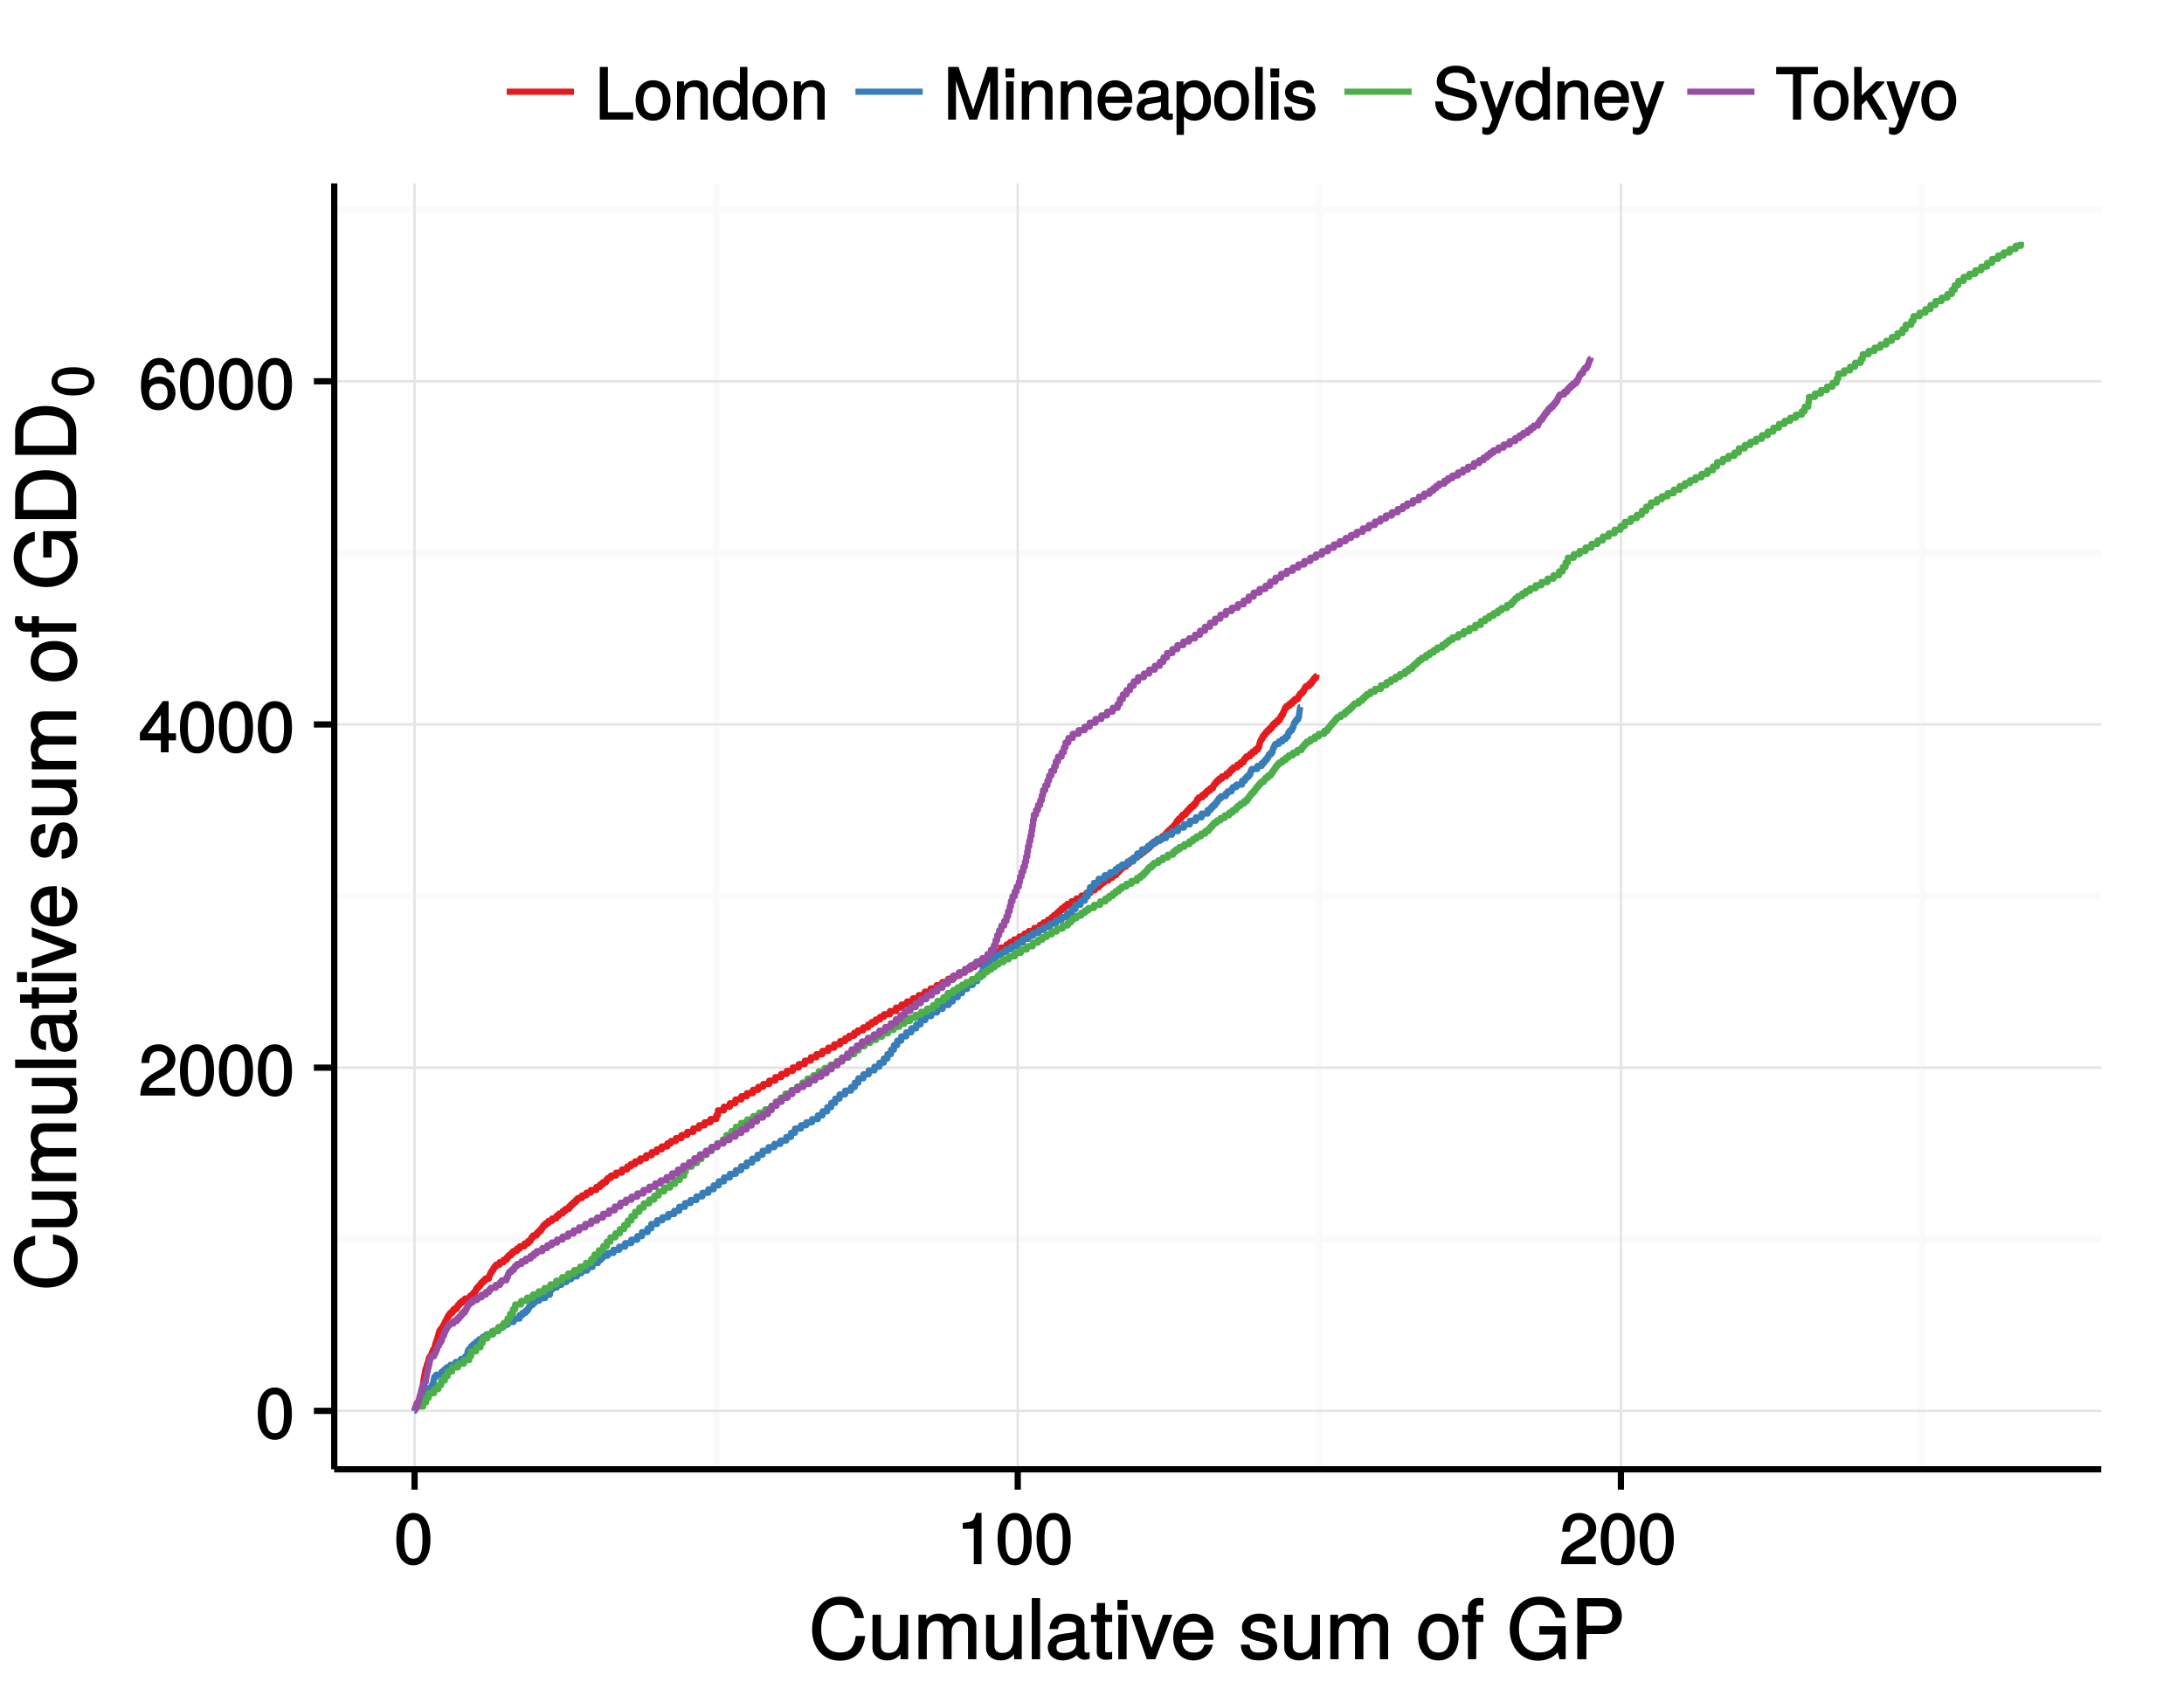 <?xml version="1.0" encoding="UTF-8"?>
<svg xmlns="http://www.w3.org/2000/svg" xmlns:xlink="http://www.w3.org/1999/xlink" width="374pt" height="288pt" viewBox="0 0 374 288" version="1.1">
<defs>
<g>
<symbol overflow="visible" id="glyph0-0">
<path style="stroke:none;" d=""/>
</symbol>
<symbol overflow="visible" id="glyph0-1">
<path style="stroke:none;" d="M 6.219 -4.219 C 6.219 -7.172 5.141 -8.766 3.297 -8.766 C 1.469 -8.766 0.375 -7.156 0.375 -4.297 C 0.375 -1.422 1.469 0.188 3.297 0.188 C 5.094 0.188 6.219 -1.422 6.219 -4.219 Z M 4.859 -4.312 C 4.859 -1.906 4.453 -0.953 3.281 -0.953 C 2.156 -0.953 1.734 -1.953 1.734 -4.281 C 1.734 -6.609 2.156 -7.578 3.297 -7.578 C 4.438 -7.578 4.859 -6.594 4.859 -4.312 Z M 4.859 -4.312 "/>
</symbol>
<symbol overflow="visible" id="glyph0-2">
<path style="stroke:none;" d="M 6.266 -6.141 C 6.266 -7.578 5.016 -8.766 3.406 -8.766 C 1.672 -8.766 0.516 -7.75 0.453 -5.562 L 1.781 -5.562 C 1.875 -7.109 2.328 -7.578 3.375 -7.578 C 4.328 -7.578 4.906 -7.031 4.906 -6.125 C 4.906 -5.453 4.547 -4.969 3.797 -4.531 L 2.688 -3.906 C 0.906 -2.906 0.359 -2 0.25 0 L 6.203 0 L 6.203 -1.312 L 1.75 -1.312 C 1.844 -1.875 2.188 -2.219 3.234 -2.828 L 4.422 -3.484 C 5.609 -4.109 6.266 -5.094 6.266 -6.141 Z M 6.266 -6.141 "/>
</symbol>
<symbol overflow="visible" id="glyph0-3">
<path style="stroke:none;" d="M 6.375 -2.172 L 6.375 -3.25 L 5.109 -3.25 L 5.109 -8.766 L 4.125 -8.766 L 0.188 -3.328 L 0.188 -2.047 L 3.781 -2.047 L 3.781 0 L 5.109 0 L 5.109 -2.047 L 6.375 -2.047 Z M 3.922 -3.25 L 1.516 -3.25 L 4.016 -6.75 L 3.781 -6.844 L 3.781 -3.25 Z M 3.922 -3.25 "/>
</symbol>
<symbol overflow="visible" id="glyph0-4">
<path style="stroke:none;" d="M 6.281 -2.766 C 6.281 -4.359 5.078 -5.562 3.547 -5.562 C 2.719 -5.562 1.938 -5.203 1.484 -4.578 L 1.734 -4.469 C 1.734 -6.547 2.281 -7.578 3.484 -7.578 C 4.234 -7.578 4.609 -7.234 4.797 -6.281 L 6.125 -6.281 C 5.906 -7.812 4.859 -8.766 3.562 -8.766 C 1.578 -8.766 0.375 -6.969 0.375 -4.016 C 0.375 -1.359 1.422 0.188 3.375 0.188 C 4.984 0.188 6.281 -1.109 6.281 -2.766 Z M 4.938 -2.688 C 4.938 -1.625 4.359 -1.016 3.391 -1.016 C 2.406 -1.016 1.781 -1.656 1.781 -2.75 C 1.781 -3.797 2.375 -4.359 3.422 -4.359 C 4.438 -4.359 4.938 -3.828 4.938 -2.688 Z M 4.938 -2.688 "/>
</symbol>
<symbol overflow="visible" id="glyph0-5">
<path style="stroke:none;" d="M 4.297 -0.125 L 4.297 -8.766 L 3.359 -8.766 C 2.953 -7.328 2.859 -7.281 1.078 -7.062 L 1.078 -6.062 L 2.969 -6.062 L 2.969 0 L 4.297 0 Z M 4.297 -0.125 "/>
</symbol>
<symbol overflow="visible" id="glyph0-6">
<path style="stroke:none;" d="M 6.531 -0.125 L 6.531 -1.25 L 2.203 -1.25 L 2.203 -9.016 L 0.812 -9.016 L 0.812 0 L 6.531 0 Z M 6.531 -0.125 "/>
</symbol>
<symbol overflow="visible" id="glyph0-7">
<path style="stroke:none;" d="M 6.25 -3.234 C 6.25 -5.406 5.078 -6.734 3.266 -6.734 C 1.5 -6.734 0.281 -5.391 0.281 -3.281 C 0.281 -1.156 1.484 0.188 3.281 0.188 C 5.047 0.188 6.25 -1.156 6.25 -3.234 Z M 4.938 -3.234 C 4.938 -1.766 4.375 -1.016 3.281 -1.016 C 2.156 -1.016 1.609 -1.75 1.609 -3.281 C 1.609 -4.781 2.156 -5.547 3.281 -5.547 C 4.406 -5.547 4.938 -4.797 4.938 -3.234 Z M 4.938 -3.234 "/>
</symbol>
<symbol overflow="visible" id="glyph0-8">
<path style="stroke:none;" d="M 5.969 -0.125 L 5.969 -4.891 C 5.969 -5.922 5.062 -6.734 3.859 -6.734 C 2.922 -6.734 2.203 -6.344 1.656 -5.453 L 1.891 -5.359 L 1.891 -6.547 L 0.703 -6.547 L 0.703 0 L 1.969 0 L 1.969 -3.594 C 1.969 -4.891 2.531 -5.594 3.547 -5.594 C 4.344 -5.594 4.703 -5.25 4.703 -4.484 L 4.703 0 L 5.969 0 Z M 5.969 -0.125 "/>
</symbol>
<symbol overflow="visible" id="glyph0-9">
<path style="stroke:none;" d="M 6.078 -0.125 L 6.078 -9.016 L 4.797 -9.016 L 4.797 -5.625 L 5.047 -5.719 C 4.625 -6.359 3.859 -6.734 3.016 -6.734 C 1.375 -6.734 0.172 -5.344 0.172 -3.344 C 0.172 -1.219 1.359 0.188 3.047 0.188 C 3.906 0.188 4.609 -0.188 5.141 -0.953 L 4.906 -1.062 L 4.906 0 L 6.078 0 Z M 4.797 -3.25 C 4.797 -1.797 4.25 -1.016 3.188 -1.016 C 2.094 -1.016 1.484 -1.812 1.484 -3.281 C 1.484 -4.734 2.094 -5.531 3.188 -5.531 C 4.266 -5.531 4.797 -4.703 4.797 -3.25 Z M 4.797 -3.25 "/>
</symbol>
<symbol overflow="visible" id="glyph0-10">
<path style="stroke:none;" d="M 9.266 -0.125 L 9.266 -9.016 L 7.484 -9.016 L 4.891 -1.266 L 5.172 -1.266 L 2.531 -9.016 L 0.75 -9.016 L 0.75 0 L 2.094 0 L 2.094 -7.469 L 1.812 -7.469 L 4.344 0 L 5.703 0 L 8.203 -7.469 L 7.938 -7.469 L 7.938 0 L 9.266 0 Z M 9.266 -0.125 "/>
</symbol>
<symbol overflow="visible" id="glyph0-11">
<path style="stroke:none;" d="M 1.969 -0.125 L 1.969 -6.547 L 0.703 -6.547 L 0.703 0 L 1.969 0 Z M 2.094 -7.375 L 2.094 -8.75 L 0.578 -8.75 L 0.578 -7.234 L 2.094 -7.234 Z M 2.094 -7.375 "/>
</symbol>
<symbol overflow="visible" id="glyph0-12">
<path style="stroke:none;" d="M 6.281 -2.984 C 6.281 -3.906 6.219 -4.469 6.031 -4.938 C 5.625 -5.969 4.531 -6.734 3.359 -6.734 C 1.609 -6.734 0.344 -5.297 0.344 -3.234 C 0.344 -1.172 1.578 0.188 3.344 0.188 C 4.781 0.188 5.906 -0.766 6.188 -2.172 L 4.922 -2.172 C 4.594 -1.219 4.172 -1.016 3.375 -1.016 C 2.328 -1.016 1.688 -1.547 1.656 -2.859 L 6.281 -2.859 Z M 5.188 -3.781 C 5.188 -3.781 4.984 -3.922 4.984 -3.938 L 1.688 -3.938 C 1.766 -4.922 2.344 -5.547 3.344 -5.547 C 4.328 -5.547 4.938 -4.859 4.938 -3.875 Z M 5.188 -3.781 "/>
</symbol>
<symbol overflow="visible" id="glyph0-13">
<path style="stroke:none;" d="M 6.547 -0.156 L 6.547 -1.078 C 6.312 -1.016 6.266 -1.016 6.203 -1.016 C 5.859 -1.016 5.797 -1.062 5.797 -1.375 L 5.797 -4.891 C 5.797 -6 4.844 -6.734 3.297 -6.734 C 1.781 -6.734 0.703 -6.016 0.641 -4.422 L 1.906 -4.422 C 2 -5.328 2.328 -5.547 3.266 -5.547 C 4.156 -5.547 4.531 -5.344 4.531 -4.734 L 4.531 -4.469 C 4.531 -4.062 4.422 -4.016 3.625 -3.906 C 2.203 -3.734 1.984 -3.688 1.609 -3.531 C 0.875 -3.234 0.359 -2.531 0.359 -1.766 C 0.359 -0.625 1.297 0.188 2.562 0.188 C 3.375 0.188 4.25 -0.188 4.625 -0.594 C 4.672 -0.391 5.25 0.078 5.734 0.078 C 5.938 0.078 6.094 0.062 6.547 -0.047 Z M 4.531 -2.297 C 4.531 -1.406 3.75 -0.953 2.781 -0.953 C 2 -0.953 1.688 -1.109 1.688 -1.781 C 1.688 -2.453 1.984 -2.609 3.062 -2.766 C 4.109 -2.906 4.328 -2.953 4.531 -3.031 Z M 4.531 -2.297 "/>
</symbol>
<symbol overflow="visible" id="glyph0-14">
<path style="stroke:none;" d="M 6.406 -3.219 C 6.406 -5.328 5.25 -6.734 3.578 -6.734 C 2.719 -6.734 1.938 -6.312 1.469 -5.562 L 1.703 -5.469 L 1.703 -6.547 L 0.516 -6.547 L 0.516 2.609 L 1.781 2.609 L 1.781 -0.891 L 1.547 -0.797 C 2.078 -0.141 2.766 0.188 3.594 0.188 C 5.203 0.188 6.406 -1.219 6.406 -3.219 Z M 5.094 -3.234 C 5.094 -1.812 4.5 -1.016 3.406 -1.016 C 2.359 -1.016 1.781 -1.75 1.781 -3.234 C 1.781 -4.703 2.359 -5.531 3.406 -5.531 C 4.516 -5.531 5.094 -4.734 5.094 -3.234 Z M 5.094 -3.234 "/>
</symbol>
<symbol overflow="visible" id="glyph0-15">
<path style="stroke:none;" d="M 1.938 -0.125 L 1.938 -9.016 L 0.672 -9.016 L 0.672 0 L 1.938 0 Z M 1.938 -0.125 "/>
</symbol>
<symbol overflow="visible" id="glyph0-16">
<path style="stroke:none;" d="M 5.641 -1.891 C 5.641 -2.828 4.984 -3.438 3.734 -3.734 L 2.766 -3.953 C 1.953 -4.156 1.734 -4.281 1.734 -4.734 C 1.734 -5.297 2.125 -5.547 2.938 -5.547 C 3.75 -5.547 4.031 -5.328 4.062 -4.531 L 5.391 -4.531 C 5.375 -5.906 4.422 -6.734 2.969 -6.734 C 1.516 -6.734 0.422 -5.844 0.422 -4.688 C 0.422 -3.703 1.062 -3.094 2.562 -2.734 L 3.484 -2.516 C 4.188 -2.344 4.312 -2.266 4.312 -1.812 C 4.312 -1.219 3.875 -1.016 3 -1.016 C 2.094 -1.016 1.734 -1.094 1.578 -2.188 L 0.266 -2.188 C 0.312 -0.594 1.266 0.188 2.922 0.188 C 4.5 0.188 5.641 -0.688 5.641 -1.891 Z M 5.641 -1.891 "/>
</symbol>
<symbol overflow="visible" id="glyph0-17">
<path style="stroke:none;" d="M 7.578 -2.531 C 7.578 -3.609 6.781 -4.531 5.594 -4.859 L 3.391 -5.453 C 2.344 -5.719 2.094 -5.938 2.094 -6.609 C 2.094 -7.5 2.734 -8.031 3.906 -8.031 C 5.297 -8.031 5.953 -7.531 5.953 -6.25 L 7.281 -6.25 C 7.281 -8.094 5.969 -9.234 3.953 -9.234 C 2.031 -9.234 0.703 -8.047 0.703 -6.453 C 0.703 -5.391 1.406 -4.578 2.562 -4.281 L 4.734 -3.703 C 5.828 -3.422 6.188 -3.109 6.188 -2.422 C 6.188 -1.469 5.609 -1.031 4.109 -1.031 C 2.453 -1.031 1.766 -1.734 1.766 -3.109 L 0.438 -3.109 C 0.438 -0.906 1.969 0.219 4.031 0.219 C 6.25 0.219 7.578 -0.969 7.578 -2.531 Z M 7.578 -2.531 "/>
</symbol>
<symbol overflow="visible" id="glyph0-18">
<path style="stroke:none;" d="M 5.734 -6.547 L 4.562 -6.547 L 2.766 -1.531 L 3.047 -1.531 L 1.391 -6.547 L 0.047 -6.547 L 2.219 -0.109 L 1.844 0.891 C 1.672 1.328 1.609 1.375 1.172 1.375 C 1.031 1.375 0.859 1.344 0.5 1.266 L 0.5 2.406 C 0.75 2.531 1.062 2.609 1.312 2.609 C 2.031 2.609 2.734 2.094 3.078 1.188 L 5.922 -6.547 Z M 5.734 -6.547 "/>
</symbol>
<symbol overflow="visible" id="glyph0-19">
<path style="stroke:none;" d="M 7.25 -7.891 L 7.25 -9.016 L 0.109 -9.016 L 0.109 -7.766 L 2.984 -7.766 L 2.984 0 L 4.375 0 L 4.375 -7.766 L 7.25 -7.766 Z M 7.25 -7.891 "/>
</symbol>
<symbol overflow="visible" id="glyph0-20">
<path style="stroke:none;" d="M 6.125 -0.234 L 3.625 -4.219 L 5.734 -6.328 L 5.641 -6.547 L 4.297 -6.547 L 1.578 -3.859 L 1.828 -3.75 L 1.828 -9.016 L 0.547 -9.016 L 0.547 0 L 1.828 0 L 1.828 -2.516 L 2.641 -3.328 L 4.719 0 L 6.266 0 Z M 6.125 -0.234 "/>
</symbol>
<symbol overflow="visible" id="glyph1-0">
<path style="stroke:none;" d=""/>
</symbol>
<symbol overflow="visible" id="glyph1-1">
<path style="stroke:none;" d="M 9.484 -3.984 L 8.016 -3.984 C 7.688 -1.922 7.016 -1.156 5.297 -1.156 C 3.266 -1.156 2.094 -2.578 2.094 -5.125 C 2.094 -7.734 3.203 -9.312 5.188 -9.312 C 6.781 -9.312 7.469 -8.719 7.828 -7.047 L 9.422 -7.047 C 8.984 -9.406 7.578 -10.719 5.328 -10.719 C 2.234 -10.719 0.531 -8.094 0.531 -5.109 C 0.531 -2.125 2.281 0.25 5.281 0.25 C 7.766 0.25 9.297 -1.188 9.625 -3.984 Z M 9.484 -3.984 "/>
</symbol>
<symbol overflow="visible" id="glyph1-2">
<path style="stroke:none;" d="M 6.875 -0.125 L 6.875 -7.609 L 5.453 -7.609 L 5.453 -3.422 C 5.453 -1.922 4.797 -1.078 3.578 -1.078 C 2.656 -1.078 2.203 -1.5 2.203 -2.375 L 2.203 -7.609 L 0.766 -7.609 L 0.766 -1.922 C 0.766 -0.703 1.812 0.203 3.25 0.203 C 4.328 0.203 5.094 -0.203 5.781 -1.156 L 5.562 -1.266 L 5.562 0 L 6.875 0 Z M 6.875 -0.125 "/>
</symbol>
<symbol overflow="visible" id="glyph1-3">
<path style="stroke:none;" d="M 10.766 -0.125 L 10.766 -5.625 C 10.766 -6.938 9.906 -7.812 8.547 -7.812 C 7.562 -7.812 6.875 -7.469 6.297 -6.797 C 5.938 -7.438 5.266 -7.812 4.312 -7.812 C 3.328 -7.812 2.594 -7.406 1.953 -6.531 L 2.188 -6.422 L 2.188 -7.609 L 0.859 -7.609 L 0.859 0 L 2.281 0 L 2.281 -4.734 C 2.281 -5.797 2.922 -6.531 3.875 -6.531 C 4.75 -6.531 5.094 -6.125 5.094 -5.188 L 5.094 0 L 6.531 0 L 6.531 -4.734 C 6.531 -5.797 7.188 -6.531 8.141 -6.531 C 8.984 -6.531 9.344 -6.109 9.344 -5.188 L 9.344 0 L 10.766 0 Z M 10.766 -0.125 "/>
</symbol>
<symbol overflow="visible" id="glyph1-4">
<path style="stroke:none;" d="M 2.234 -0.125 L 2.234 -10.469 L 0.812 -10.469 L 0.812 0 L 2.234 0 Z M 2.234 -0.125 "/>
</symbol>
<symbol overflow="visible" id="glyph1-5">
<path style="stroke:none;" d="M 7.609 -0.156 L 7.609 -1.203 C 7.359 -1.141 7.312 -1.141 7.234 -1.141 C 6.828 -1.141 6.734 -1.219 6.734 -1.578 L 6.734 -5.672 C 6.734 -6.969 5.656 -7.812 3.844 -7.812 C 2.078 -7.812 0.844 -6.984 0.75 -5.172 L 2.203 -5.172 C 2.312 -6.188 2.719 -6.469 3.812 -6.469 C 4.859 -6.469 5.312 -6.203 5.312 -5.5 L 5.312 -5.188 C 5.312 -4.703 5.156 -4.641 4.234 -4.516 C 2.578 -4.312 2.328 -4.25 1.875 -4.078 C 1.016 -3.719 0.453 -2.922 0.453 -2.031 C 0.453 -0.703 1.516 0.203 3 0.203 C 3.938 0.203 4.922 -0.203 5.406 -0.719 C 5.469 -0.438 6.125 0.094 6.688 0.094 C 6.938 0.094 7.109 0.062 7.609 -0.062 Z M 5.312 -2.656 C 5.312 -1.609 4.375 -1.078 3.25 -1.078 C 2.344 -1.078 1.938 -1.266 1.938 -2.062 C 1.938 -2.828 2.328 -3.031 3.562 -3.219 C 4.797 -3.391 5.047 -3.438 5.312 -3.562 Z M 5.312 -2.656 "/>
</symbol>
<symbol overflow="visible" id="glyph1-6">
<path style="stroke:none;" d="M 3.688 -0.125 L 3.688 -1.281 C 3.406 -1.203 3.219 -1.188 3 -1.188 C 2.484 -1.188 2.484 -1.188 2.484 -1.703 L 2.484 -6.391 L 3.688 -6.391 L 3.688 -7.609 L 2.484 -7.609 L 2.484 -9.625 L 1.047 -9.625 L 1.047 -7.609 L 0.062 -7.609 L 0.062 -6.391 L 1.047 -6.391 L 1.047 -1.188 C 1.047 -0.453 1.688 0.094 2.609 0.094 C 2.891 0.094 3.156 0.062 3.688 -0.016 Z M 3.688 -0.125 "/>
</symbol>
<symbol overflow="visible" id="glyph1-7">
<path style="stroke:none;" d="M 2.266 -0.125 L 2.266 -7.609 L 0.844 -7.609 L 0.844 0 L 2.266 0 Z M 2.422 -8.562 L 2.422 -10.156 L 0.703 -10.156 L 0.703 -8.438 L 2.422 -8.438 Z M 2.422 -8.562 "/>
</symbol>
<symbol overflow="visible" id="glyph1-8">
<path style="stroke:none;" d="M 6.797 -7.609 L 5.391 -7.609 L 3.281 -1.516 L 3.547 -1.516 L 1.547 -7.609 L -0.062 -7.609 L 2.625 0 L 4.078 0 L 6.984 -7.609 Z M 6.797 -7.609 "/>
</symbol>
<symbol overflow="visible" id="glyph1-9">
<path style="stroke:none;" d="M 7.312 -3.453 C 7.312 -4.516 7.219 -5.188 7.016 -5.734 C 6.531 -6.938 5.297 -7.812 3.922 -7.812 C 1.875 -7.812 0.422 -6.156 0.422 -3.75 C 0.422 -1.344 1.828 0.203 3.891 0.203 C 5.578 0.203 6.859 -0.875 7.188 -2.484 L 5.75 -2.484 C 5.391 -1.391 4.875 -1.141 3.938 -1.141 C 2.719 -1.141 1.938 -1.781 1.906 -3.328 L 7.312 -3.328 Z M 6.016 -4.391 C 6.016 -4.391 5.844 -4.531 5.844 -4.547 L 1.953 -4.547 C 2.031 -5.719 2.734 -6.469 3.906 -6.469 C 5.047 -6.469 5.797 -5.641 5.797 -4.5 Z M 6.016 -4.391 "/>
</symbol>
<symbol overflow="visible" id="glyph1-10">
<path style="stroke:none;" d=""/>
</symbol>
<symbol overflow="visible" id="glyph1-11">
<path style="stroke:none;" d="M 6.547 -2.188 C 6.547 -3.281 5.812 -3.969 4.359 -4.312 L 3.234 -4.578 C 2.281 -4.797 2 -4.969 2 -5.484 C 2 -6.156 2.484 -6.469 3.438 -6.469 C 4.375 -6.469 4.734 -6.188 4.766 -5.297 L 6.266 -5.297 C 6.25 -6.859 5.172 -7.812 3.469 -7.812 C 1.766 -7.812 0.516 -6.797 0.516 -5.438 C 0.516 -4.281 1.25 -3.609 2.984 -3.188 L 4.078 -2.922 C 4.891 -2.734 5.062 -2.625 5.062 -2.094 C 5.062 -1.406 4.516 -1.141 3.5 -1.141 C 2.453 -1.141 1.984 -1.25 1.812 -2.5 L 0.328 -2.5 C 0.391 -0.672 1.484 0.203 3.406 0.203 C 5.25 0.203 6.547 -0.766 6.547 -2.188 Z M 6.547 -2.188 "/>
</symbol>
<symbol overflow="visible" id="glyph1-12">
<path style="stroke:none;" d="M 7.266 -3.734 C 7.266 -6.266 5.922 -7.812 3.812 -7.812 C 1.75 -7.812 0.359 -6.266 0.359 -3.797 C 0.359 -1.328 1.734 0.203 3.828 0.203 C 5.875 0.203 7.266 -1.328 7.266 -3.734 Z M 5.781 -3.75 C 5.781 -2.031 5.109 -1.141 3.828 -1.141 C 2.516 -1.141 1.844 -2.016 1.844 -3.797 C 1.844 -5.562 2.516 -6.469 3.828 -6.469 C 5.141 -6.469 5.781 -5.578 5.781 -3.75 Z M 5.781 -3.75 "/>
</symbol>
<symbol overflow="visible" id="glyph1-13">
<path style="stroke:none;" d="M 3.734 -6.516 L 3.734 -7.609 L 2.516 -7.609 L 2.516 -8.609 C 2.516 -9.094 2.672 -9.219 3.203 -9.219 C 3.297 -9.219 3.344 -9.219 3.734 -9.203 L 3.734 -10.422 C 3.344 -10.5 3.188 -10.516 2.953 -10.516 C 1.875 -10.516 1.094 -9.766 1.094 -8.703 L 1.094 -7.609 L 0.109 -7.609 L 0.109 -6.391 L 1.094 -6.391 L 1.094 0 L 2.516 0 L 2.516 -6.391 L 3.734 -6.391 Z M 3.734 -6.516 "/>
</symbol>
<symbol overflow="visible" id="glyph1-14">
<path style="stroke:none;" d="M 10.047 -0.125 L 10.047 -5.656 L 5.531 -5.656 L 5.531 -4.234 L 8.641 -4.234 L 8.641 -4.094 C 8.641 -2.266 7.438 -1.156 5.578 -1.156 C 3.266 -1.156 2.047 -2.703 2.047 -5.188 C 2.047 -7.703 3.344 -9.312 5.5 -9.312 C 7.062 -9.312 8.031 -8.547 8.344 -7.109 L 9.938 -7.109 C 9.547 -9.312 7.859 -10.719 5.516 -10.719 C 2.391 -10.719 0.469 -8.172 0.469 -5.125 C 0.469 -1.984 2.531 0.25 5.297 0.25 C 6.672 0.25 7.875 -0.266 8.688 -1.188 L 8.984 0 L 10.047 0 Z M 10.047 -0.125 "/>
</symbol>
<symbol overflow="visible" id="glyph1-15">
<path style="stroke:none;" d="M 8.766 -7.344 C 8.766 -9.25 7.5 -10.469 5.484 -10.469 L 1.141 -10.469 L 1.141 0 L 2.703 0 L 2.703 -4.328 L 5.781 -4.328 C 7.469 -4.328 8.766 -5.641 8.766 -7.344 Z M 7.141 -7.391 C 7.141 -6.266 6.531 -5.734 5.297 -5.734 L 2.703 -5.734 L 2.703 -9.062 L 5.297 -9.062 C 6.531 -9.062 7.141 -8.516 7.141 -7.391 Z M 7.141 -7.391 "/>
</symbol>
<symbol overflow="visible" id="glyph2-0">
<path style="stroke:none;" d=""/>
</symbol>
<symbol overflow="visible" id="glyph2-1">
<path style="stroke:none;" d="M -3.984 -9.484 L -3.984 -8.016 C -1.922 -7.688 -1.156 -7.016 -1.156 -5.297 C -1.156 -3.266 -2.578 -2.094 -5.125 -2.094 C -7.734 -2.094 -9.312 -3.203 -9.312 -5.188 C -9.312 -6.781 -8.719 -7.469 -7.047 -7.828 L -7.047 -9.422 C -9.406 -8.984 -10.719 -7.578 -10.719 -5.328 C -10.719 -2.234 -8.094 -0.531 -5.109 -0.531 C -2.125 -0.531 0.25 -2.281 0.25 -5.281 C 0.25 -7.766 -1.188 -9.297 -3.984 -9.625 Z M -3.984 -9.484 "/>
</symbol>
<symbol overflow="visible" id="glyph2-2">
<path style="stroke:none;" d="M -0.125 -6.875 L -7.609 -6.875 L -7.609 -5.453 L -3.422 -5.453 C -1.922 -5.453 -1.078 -4.797 -1.078 -3.578 C -1.078 -2.656 -1.5 -2.203 -2.375 -2.203 L -7.609 -2.203 L -7.609 -0.766 L -1.922 -0.766 C -0.703 -0.766 0.203 -1.812 0.203 -3.25 C 0.203 -4.328 -0.203 -5.094 -1.156 -5.781 L -1.266 -5.562 L 0 -5.562 L 0 -6.875 Z M -0.125 -6.875 "/>
</symbol>
<symbol overflow="visible" id="glyph2-3">
<path style="stroke:none;" d="M -0.125 -10.766 L -5.625 -10.766 C -6.938 -10.766 -7.812 -9.906 -7.812 -8.547 C -7.812 -7.562 -7.469 -6.875 -6.797 -6.297 C -7.438 -5.938 -7.812 -5.266 -7.812 -4.312 C -7.812 -3.328 -7.406 -2.594 -6.531 -1.953 L -6.422 -2.188 L -7.609 -2.188 L -7.609 -0.859 L 0 -0.859 L 0 -2.281 L -4.734 -2.281 C -5.797 -2.281 -6.531 -2.922 -6.531 -3.875 C -6.531 -4.75 -6.125 -5.094 -5.188 -5.094 L 0 -5.094 L 0 -6.531 L -4.734 -6.531 C -5.797 -6.531 -6.531 -7.188 -6.531 -8.141 C -6.531 -8.984 -6.109 -9.344 -5.188 -9.344 L 0 -9.344 L 0 -10.766 Z M -0.125 -10.766 "/>
</symbol>
<symbol overflow="visible" id="glyph2-4">
<path style="stroke:none;" d="M -0.125 -2.234 L -10.469 -2.234 L -10.469 -0.812 L 0 -0.812 L 0 -2.234 Z M -0.125 -2.234 "/>
</symbol>
<symbol overflow="visible" id="glyph2-5">
<path style="stroke:none;" d="M -0.156 -7.609 L -1.203 -7.609 C -1.141 -7.359 -1.141 -7.312 -1.141 -7.234 C -1.141 -6.828 -1.219 -6.734 -1.578 -6.734 L -5.672 -6.734 C -6.969 -6.734 -7.812 -5.656 -7.812 -3.844 C -7.812 -2.078 -6.984 -0.844 -5.172 -0.75 L -5.172 -2.203 C -6.188 -2.312 -6.469 -2.719 -6.469 -3.812 C -6.469 -4.859 -6.203 -5.312 -5.5 -5.312 L -5.188 -5.312 C -4.703 -5.312 -4.641 -5.156 -4.516 -4.234 C -4.312 -2.578 -4.25 -2.328 -4.078 -1.875 C -3.719 -1.016 -2.922 -0.453 -2.031 -0.453 C -0.703 -0.453 0.203 -1.516 0.203 -3 C 0.203 -3.938 -0.203 -4.922 -0.719 -5.406 C -0.438 -5.469 0.094 -6.125 0.094 -6.688 C 0.094 -6.938 0.062 -7.109 -0.062 -7.609 Z M -2.656 -5.312 C -1.609 -5.312 -1.078 -4.375 -1.078 -3.25 C -1.078 -2.344 -1.266 -1.938 -2.062 -1.938 C -2.828 -1.938 -3.031 -2.328 -3.219 -3.562 C -3.391 -4.797 -3.438 -5.047 -3.562 -5.312 Z M -2.656 -5.312 "/>
</symbol>
<symbol overflow="visible" id="glyph2-6">
<path style="stroke:none;" d="M -0.125 -3.688 L -1.281 -3.688 C -1.203 -3.406 -1.188 -3.219 -1.188 -3 C -1.188 -2.484 -1.188 -2.484 -1.703 -2.484 L -6.391 -2.484 L -6.391 -3.688 L -7.609 -3.688 L -7.609 -2.484 L -9.625 -2.484 L -9.625 -1.047 L -7.609 -1.047 L -7.609 -0.062 L -6.391 -0.062 L -6.391 -1.047 L -1.188 -1.047 C -0.453 -1.047 0.094 -1.688 0.094 -2.609 C 0.094 -2.891 0.062 -3.156 -0.016 -3.688 Z M -0.125 -3.688 "/>
</symbol>
<symbol overflow="visible" id="glyph2-7">
<path style="stroke:none;" d="M -0.125 -2.266 L -7.609 -2.266 L -7.609 -0.844 L 0 -0.844 L 0 -2.266 Z M -8.562 -2.422 L -10.156 -2.422 L -10.156 -0.703 L -8.438 -0.703 L -8.438 -2.422 Z M -8.562 -2.422 "/>
</symbol>
<symbol overflow="visible" id="glyph2-8">
<path style="stroke:none;" d="M -7.609 -6.797 L -7.609 -5.391 L -1.516 -3.281 L -1.516 -3.547 L -7.609 -1.547 L -7.609 0.062 L 0 -2.625 L 0 -4.078 L -7.609 -6.984 Z M -7.609 -6.797 "/>
</symbol>
<symbol overflow="visible" id="glyph2-9">
<path style="stroke:none;" d="M -3.453 -7.312 C -4.516 -7.312 -5.188 -7.219 -5.734 -7.016 C -6.938 -6.531 -7.812 -5.297 -7.812 -3.922 C -7.812 -1.875 -6.156 -0.422 -3.75 -0.422 C -1.344 -0.422 0.203 -1.828 0.203 -3.891 C 0.203 -5.578 -0.875 -6.859 -2.484 -7.188 L -2.484 -5.75 C -1.391 -5.391 -1.141 -4.875 -1.141 -3.938 C -1.141 -2.719 -1.781 -1.938 -3.328 -1.906 L -3.328 -7.312 Z M -4.391 -6.016 C -4.391 -6.016 -4.531 -5.844 -4.547 -5.844 L -4.547 -1.953 C -5.719 -2.031 -6.469 -2.734 -6.469 -3.906 C -6.469 -5.047 -5.641 -5.797 -4.5 -5.797 Z M -4.391 -6.016 "/>
</symbol>
<symbol overflow="visible" id="glyph2-10">
<path style="stroke:none;" d=""/>
</symbol>
<symbol overflow="visible" id="glyph2-11">
<path style="stroke:none;" d="M -2.188 -6.547 C -3.281 -6.547 -3.969 -5.812 -4.312 -4.359 L -4.578 -3.234 C -4.797 -2.281 -4.969 -2 -5.484 -2 C -6.156 -2 -6.469 -2.484 -6.469 -3.438 C -6.469 -4.375 -6.188 -4.734 -5.297 -4.766 L -5.297 -6.266 C -6.859 -6.25 -7.812 -5.172 -7.812 -3.469 C -7.812 -1.766 -6.797 -0.516 -5.438 -0.516 C -4.281 -0.516 -3.609 -1.25 -3.188 -2.984 L -2.922 -4.078 C -2.734 -4.891 -2.625 -5.062 -2.094 -5.062 C -1.406 -5.062 -1.141 -4.516 -1.141 -3.5 C -1.141 -2.453 -1.25 -1.984 -2.5 -1.812 L -2.5 -0.328 C -0.672 -0.391 0.203 -1.484 0.203 -3.406 C 0.203 -5.25 -0.766 -6.547 -2.188 -6.547 Z M -2.188 -6.547 "/>
</symbol>
<symbol overflow="visible" id="glyph2-12">
<path style="stroke:none;" d="M -3.734 -7.266 C -6.266 -7.266 -7.812 -5.922 -7.812 -3.812 C -7.812 -1.75 -6.266 -0.359 -3.797 -0.359 C -1.328 -0.359 0.203 -1.734 0.203 -3.828 C 0.203 -5.875 -1.328 -7.266 -3.734 -7.266 Z M -3.75 -5.781 C -2.031 -5.781 -1.141 -5.109 -1.141 -3.828 C -1.141 -2.516 -2.016 -1.844 -3.797 -1.844 C -5.562 -1.844 -6.469 -2.516 -6.469 -3.828 C -6.469 -5.141 -5.578 -5.781 -3.75 -5.781 Z M -3.75 -5.781 "/>
</symbol>
<symbol overflow="visible" id="glyph2-13">
<path style="stroke:none;" d="M -6.516 -3.734 L -7.609 -3.734 L -7.609 -2.516 L -8.609 -2.516 C -9.094 -2.516 -9.219 -2.672 -9.219 -3.203 C -9.219 -3.297 -9.219 -3.344 -9.203 -3.734 L -10.422 -3.734 C -10.5 -3.344 -10.516 -3.188 -10.516 -2.953 C -10.516 -1.875 -9.766 -1.094 -8.703 -1.094 L -7.609 -1.094 L -7.609 -0.109 L -6.391 -0.109 L -6.391 -1.094 L 0 -1.094 L 0 -2.516 L -6.391 -2.516 L -6.391 -3.734 Z M -6.516 -3.734 "/>
</symbol>
<symbol overflow="visible" id="glyph2-14">
<path style="stroke:none;" d="M -0.125 -10.047 L -5.656 -10.047 L -5.656 -5.531 L -4.234 -5.531 L -4.234 -8.641 L -4.094 -8.641 C -2.266 -8.641 -1.156 -7.438 -1.156 -5.578 C -1.156 -3.266 -2.703 -2.047 -5.188 -2.047 C -7.703 -2.047 -9.312 -3.344 -9.312 -5.5 C -9.312 -7.062 -8.547 -8.031 -7.109 -8.344 L -7.109 -9.938 C -9.312 -9.547 -10.719 -7.859 -10.719 -5.516 C -10.719 -2.391 -8.172 -0.469 -5.125 -0.469 C -1.984 -0.469 0.25 -2.531 0.25 -5.297 C 0.25 -6.672 -0.266 -7.875 -1.188 -8.688 L 0 -8.984 L 0 -10.047 Z M -0.125 -10.047 "/>
</symbol>
<symbol overflow="visible" id="glyph2-15">
<path style="stroke:none;" d="M -5.234 -9.469 C -8.406 -9.469 -10.469 -7.766 -10.469 -5.188 L -10.469 -1.109 L 0 -1.109 L 0 -5.188 C 0 -7.75 -2.062 -9.469 -5.234 -9.469 Z M -5.219 -7.891 C -2.641 -7.891 -1.406 -6.969 -1.406 -4.953 L -1.406 -2.672 L -9.062 -2.672 L -9.062 -4.953 C -9.062 -6.969 -7.828 -7.891 -5.219 -7.891 Z M -5.219 -7.891 "/>
</symbol>
<symbol overflow="visible" id="glyph3-0">
<path style="stroke:none;" d=""/>
</symbol>
<symbol overflow="visible" id="glyph3-1">
<path style="stroke:none;" d=""/>
</symbol>
<symbol overflow="visible" id="glyph4-0">
<path style="stroke:none;" d=""/>
</symbol>
<symbol overflow="visible" id="glyph4-1">
<path style="stroke:none;" d="M -3.469 -5.109 C -5.875 -5.109 -7.203 -4.203 -7.203 -2.688 C -7.203 -1.188 -5.859 -0.281 -3.531 -0.281 C -1.188 -0.281 0.141 -1.203 0.141 -2.688 C 0.141 -4.156 -1.188 -5.109 -3.469 -5.109 Z M -3.547 -3.938 C -1.578 -3.938 -0.828 -3.641 -0.828 -2.672 C -0.828 -1.766 -1.609 -1.438 -3.516 -1.438 C -5.422 -1.438 -6.188 -1.766 -6.188 -2.688 C -6.188 -3.625 -5.406 -3.938 -3.547 -3.938 Z M -3.547 -3.938 "/>
</symbol>
</g>
<clipPath id="clip1">
  <path d="M 57.238 211 L 360.824 211 L 360.824 213 L 57.238 213 Z M 57.238 211 "/>
</clipPath>
<clipPath id="clip2">
  <path d="M 57.238 152 L 360.824 152 L 360.824 154 L 57.238 154 Z M 57.238 152 "/>
</clipPath>
<clipPath id="clip3">
  <path d="M 57.238 94 L 360.824 94 L 360.824 96 L 57.238 96 Z M 57.238 94 "/>
</clipPath>
<clipPath id="clip4">
  <path d="M 57.238 35 L 360.824 35 L 360.824 37 L 57.238 37 Z M 57.238 35 "/>
</clipPath>
<clipPath id="clip5">
  <path d="M 122 31.406 L 124 31.406 L 124 252.559 L 122 252.559 Z M 122 31.406 "/>
</clipPath>
<clipPath id="clip6">
  <path d="M 225 31.406 L 227 31.406 L 227 252.559 L 225 252.559 Z M 225 31.406 "/>
</clipPath>
<clipPath id="clip7">
  <path d="M 328 31.406 L 330 31.406 L 330 252.559 L 328 252.559 Z M 328 31.406 "/>
</clipPath>
<clipPath id="clip8">
  <path d="M 57.238 241 L 360.824 241 L 360.824 242 L 57.238 242 Z M 57.238 241 "/>
</clipPath>
<clipPath id="clip9">
  <path d="M 57.238 182 L 360.824 182 L 360.824 184 L 57.238 184 Z M 57.238 182 "/>
</clipPath>
<clipPath id="clip10">
  <path d="M 57.238 123 L 360.824 123 L 360.824 125 L 57.238 125 Z M 57.238 123 "/>
</clipPath>
<clipPath id="clip11">
  <path d="M 57.238 65 L 360.824 65 L 360.824 66 L 57.238 66 Z M 57.238 65 "/>
</clipPath>
<clipPath id="clip12">
  <path d="M 70 31.406 L 72 31.406 L 72 252 L 70 252 Z M 70 31.406 "/>
</clipPath>
<clipPath id="clip13">
  <path d="M 174 31.406 L 175 31.406 L 175 252 L 174 252 Z M 174 31.406 "/>
</clipPath>
<clipPath id="clip14">
  <path d="M 277 31.406 L 278 31.406 L 278 252 L 277 252 Z M 277 31.406 "/>
</clipPath>
</defs>
<g id="surface3129">
<rect x="0" y="0" width="374" height="288" style="fill:rgb(100%,100%,100%);fill-opacity:1;stroke:none;"/>
<g clip-path="url(#clip1)" clip-rule="nonzero">
<path style="fill:none;stroke-width:1.067;stroke-linecap:butt;stroke-linejoin:round;stroke:rgb(98.039%,98.039%,98.039%);stroke-opacity:1;stroke-miterlimit:10;" d="M 57.238 212.172 L 359.828 212.172 "/>
</g>
<g clip-path="url(#clip2)" clip-rule="nonzero">
<path style="fill:none;stroke-width:1.067;stroke-linecap:butt;stroke-linejoin:round;stroke:rgb(98.039%,98.039%,98.039%);stroke-opacity:1;stroke-miterlimit:10;" d="M 57.238 153.414 L 359.828 153.414 "/>
</g>
<g clip-path="url(#clip3)" clip-rule="nonzero">
<path style="fill:none;stroke-width:1.067;stroke-linecap:butt;stroke-linejoin:round;stroke:rgb(98.039%,98.039%,98.039%);stroke-opacity:1;stroke-miterlimit:10;" d="M 57.238 94.656 L 359.828 94.656 "/>
</g>
<g clip-path="url(#clip4)" clip-rule="nonzero">
<path style="fill:none;stroke-width:1.067;stroke-linecap:butt;stroke-linejoin:round;stroke:rgb(98.039%,98.039%,98.039%);stroke-opacity:1;stroke-miterlimit:10;" d="M 57.238 35.898 L 359.828 35.898 "/>
</g>
<g clip-path="url(#clip5)" clip-rule="nonzero">
<path style="fill:none;stroke-width:1.067;stroke-linecap:butt;stroke-linejoin:round;stroke:rgb(98.039%,98.039%,98.039%);stroke-opacity:1;stroke-miterlimit:10;" d="M 122.641 251.559 L 122.641 31.406 "/>
</g>
<g clip-path="url(#clip6)" clip-rule="nonzero">
<path style="fill:none;stroke-width:1.067;stroke-linecap:butt;stroke-linejoin:round;stroke:rgb(98.039%,98.039%,98.039%);stroke-opacity:1;stroke-miterlimit:10;" d="M 225.93 251.559 L 225.93 31.406 "/>
</g>
<g clip-path="url(#clip7)" clip-rule="nonzero">
<path style="fill:none;stroke-width:1.067;stroke-linecap:butt;stroke-linejoin:round;stroke:rgb(98.039%,98.039%,98.039%);stroke-opacity:1;stroke-miterlimit:10;" d="M 329.219 251.559 L 329.219 31.406 "/>
</g>
<g clip-path="url(#clip8)" clip-rule="nonzero">
<path style="fill:none;stroke-width:0.427;stroke-linecap:butt;stroke-linejoin:round;stroke:rgb(89.804%,89.804%,89.804%);stroke-opacity:1;stroke-miterlimit:10;" d="M 57.238 241.555 L 359.828 241.555 "/>
</g>
<g clip-path="url(#clip9)" clip-rule="nonzero">
<path style="fill:none;stroke-width:0.427;stroke-linecap:butt;stroke-linejoin:round;stroke:rgb(89.804%,89.804%,89.804%);stroke-opacity:1;stroke-miterlimit:10;" d="M 57.238 182.793 L 359.828 182.793 "/>
</g>
<g clip-path="url(#clip10)" clip-rule="nonzero">
<path style="fill:none;stroke-width:0.427;stroke-linecap:butt;stroke-linejoin:round;stroke:rgb(89.804%,89.804%,89.804%);stroke-opacity:1;stroke-miterlimit:10;" d="M 57.238 124.035 L 359.828 124.035 "/>
</g>
<g clip-path="url(#clip11)" clip-rule="nonzero">
<path style="fill:none;stroke-width:0.427;stroke-linecap:butt;stroke-linejoin:round;stroke:rgb(89.804%,89.804%,89.804%);stroke-opacity:1;stroke-miterlimit:10;" d="M 57.238 65.277 L 359.828 65.277 "/>
</g>
<g clip-path="url(#clip12)" clip-rule="nonzero">
<path style="fill:none;stroke-width:0.427;stroke-linecap:butt;stroke-linejoin:round;stroke:rgb(89.804%,89.804%,89.804%);stroke-opacity:1;stroke-miterlimit:10;" d="M 70.992 251.559 L 70.992 31.406 "/>
</g>
<g clip-path="url(#clip13)" clip-rule="nonzero">
<path style="fill:none;stroke-width:0.427;stroke-linecap:butt;stroke-linejoin:round;stroke:rgb(89.804%,89.804%,89.804%);stroke-opacity:1;stroke-miterlimit:10;" d="M 174.285 251.559 L 174.285 31.406 "/>
</g>
<g clip-path="url(#clip14)" clip-rule="nonzero">
<path style="fill:none;stroke-width:0.427;stroke-linecap:butt;stroke-linejoin:round;stroke:rgb(89.804%,89.804%,89.804%);stroke-opacity:1;stroke-miterlimit:10;" d="M 277.574 251.559 L 277.574 31.406 "/>
</g>
<path style="fill:none;stroke-width:1.067;stroke-linecap:butt;stroke-linejoin:round;stroke:rgb(89.412%,10.196%,10.98%);stroke-opacity:1;stroke-miterlimit:1;" d="M 71.082 241.324 L 71.152 241.324 L 71.152 241.113 L 71.168 241.113 L 71.168 240.98 L 71.172 240.98 L 71.172 240.949 L 71.215 240.949 L 71.215 240.77 L 71.25 240.77 L 71.25 240.605 L 71.281 240.605 L 71.281 240.441 L 71.414 240.441 L 71.414 240.184 L 71.695 240.184 L 71.695 239.855 L 71.828 239.855 L 71.828 239.594 L 71.863 239.594 L 71.863 239.43 L 72.027 239.43 L 72.027 239.152 L 72.07 239.152 L 72.07 238.973 L 72.102 238.973 L 72.102 238.812 L 72.172 238.812 L 72.172 238.598 L 72.184 238.598 L 72.184 238.484 L 72.191 238.484 L 72.191 238.418 L 72.195 238.418 L 72.195 238.387 L 72.199 238.387 L 72.199 238.336 L 72.207 238.336 L 72.207 238.238 L 72.211 238.238 L 72.211 238.207 L 72.23 238.207 L 72.23 238.078 L 72.242 238.078 L 72.242 237.977 L 72.297 237.977 L 72.297 237.781 L 72.328 237.781 L 72.328 237.621 L 72.383 237.621 L 72.383 237.422 L 72.398 237.422 L 72.398 237.309 L 72.41 237.309 L 72.41 237.211 L 72.414 237.211 L 72.414 237.145 L 72.422 237.145 L 72.422 237.066 L 72.426 237.066 L 72.426 237.031 L 72.43 237.031 L 72.43 236.965 L 72.438 236.965 L 72.438 236.887 L 72.445 236.887 L 72.445 236.82 L 72.449 236.82 L 72.449 236.754 L 72.484 236.754 L 72.484 236.59 L 72.5 236.59 L 72.5 236.461 L 72.535 236.461 L 72.535 236.297 L 72.555 236.297 L 72.555 236.168 L 72.562 236.168 L 72.562 236.07 L 72.59 236.07 L 72.59 235.922 L 72.621 235.922 L 72.621 235.758 L 72.656 235.758 L 72.656 235.594 L 72.668 235.594 L 72.668 235.48 L 72.703 235.48 L 72.703 235.316 L 72.734 235.316 L 72.734 235.156 L 72.777 235.156 L 72.777 234.977 L 72.797 234.977 L 72.797 234.844 L 72.816 234.844 L 72.816 234.715 L 72.828 234.715 L 72.828 234.602 L 72.871 234.602 L 72.871 234.422 L 72.926 234.422 L 72.926 234.223 L 73.035 234.223 L 73.035 233.98 L 73.09 233.98 L 73.09 233.785 L 73.109 233.785 L 73.109 233.652 L 73.195 233.652 L 73.195 233.426 L 73.305 233.426 L 73.305 233.18 L 73.336 233.18 L 73.336 233.016 L 73.371 233.016 L 73.371 232.852 L 73.414 232.852 L 73.414 232.676 L 73.445 232.676 L 73.445 232.512 L 73.582 232.512 L 73.582 232.25 L 73.816 232.25 L 73.816 231.938 L 73.949 231.938 L 73.949 231.68 L 73.984 231.68 L 73.984 231.516 L 74.07 231.516 L 74.07 231.285 L 74.18 231.285 L 74.18 231.043 L 74.379 231.043 L 74.379 230.746 L 74.465 230.746 L 74.465 230.52 L 74.5 230.52 L 74.5 230.355 L 74.531 230.355 L 74.531 230.191 L 74.562 230.191 L 74.562 230.031 L 74.652 230.031 L 74.652 229.801 L 74.723 229.801 L 74.723 229.59 L 74.777 229.59 L 74.777 229.395 L 74.883 229.395 L 74.883 229.148 L 74.938 229.148 L 74.938 228.953 L 74.973 228.953 L 74.973 228.789 L 75.027 228.789 L 75.027 228.594 L 75.098 228.594 L 75.098 228.383 L 75.121 228.383 L 75.121 228.234 L 75.207 228.234 L 75.207 228.008 L 75.262 228.008 L 75.262 227.809 L 75.461 227.809 L 75.461 227.516 L 75.742 227.516 L 75.742 227.191 L 75.852 227.191 L 75.852 226.945 L 76.047 226.945 L 76.047 226.652 L 76.137 226.652 L 76.137 226.422 L 76.27 226.422 L 76.27 226.16 L 76.434 226.16 L 76.434 225.883 L 76.543 225.883 L 76.543 225.641 L 76.676 225.641 L 76.676 225.379 L 76.84 225.379 L 76.84 225.102 L 77.078 225.102 L 77.078 224.789 L 77.457 224.789 L 77.457 224.43 L 77.734 224.43 L 77.734 224.105 L 78.23 224.105 L 78.23 223.715 L 78.43 223.715 L 78.43 223.418 L 78.711 223.418 L 78.711 223.094 L 79.09 223.094 L 79.09 222.734 L 79.645 222.734 L 79.645 222.324 L 80.508 222.324 L 80.508 221.836 L 80.941 221.836 L 80.941 221.461 L 81.27 221.461 L 81.27 221.117 L 81.469 221.117 L 81.469 220.824 L 81.555 220.824 L 81.555 220.598 L 81.836 220.598 L 81.836 220.27 L 82.164 220.27 L 82.164 219.926 L 82.398 219.926 L 82.398 219.617 L 82.727 219.617 L 82.727 219.273 L 83.105 219.273 L 83.105 218.914 L 83.727 218.914 L 83.727 218.492 L 83.863 218.492 L 83.863 218.23 L 83.969 218.23 L 83.969 217.984 L 84.105 217.984 L 84.105 217.723 L 84.301 217.723 L 84.301 217.43 L 84.5 217.43 L 84.5 217.137 L 84.664 217.137 L 84.664 216.859 L 84.945 216.859 L 84.945 216.531 L 85.562 216.531 L 85.562 216.105 L 86.246 216.105 L 86.246 215.668 L 86.805 215.668 L 86.805 215.258 L 87.086 215.258 L 87.086 214.934 L 87.52 214.934 L 87.52 214.559 L 87.898 214.559 L 87.898 214.199 L 88.52 214.199 L 88.52 213.773 L 89.016 213.773 L 89.016 213.383 L 89.82 213.383 L 89.82 212.906 L 90.441 212.906 L 90.441 212.484 L 90.875 212.484 L 90.875 212.109 L 91.012 212.109 L 91.012 211.848 L 91.289 211.848 L 91.289 211.52 L 91.91 211.52 L 91.91 211.098 L 92.238 211.098 L 92.238 210.754 L 92.617 210.754 L 92.617 210.395 L 92.855 210.395 L 92.855 210.086 L 93.055 210.086 L 93.055 209.789 L 93.434 209.789 L 93.434 209.43 L 93.93 209.43 L 93.93 209.039 L 94.547 209.039 L 94.547 208.617 L 95.293 208.617 L 95.293 208.16 L 95.73 208.16 L 95.73 207.781 L 96.352 207.781 L 96.352 207.359 L 96.844 207.359 L 96.844 206.969 L 97.465 206.969 L 97.465 206.543 L 97.793 206.543 L 97.793 206.199 L 98.172 206.199 L 98.172 205.84 L 98.609 205.84 L 98.609 205.465 L 98.938 205.465 L 98.938 205.121 L 99.684 205.121 L 99.684 204.664 L 100.426 204.664 L 100.426 204.207 L 101.172 204.207 L 101.172 203.75 L 102.125 203.75 L 102.125 203.23 L 102.746 203.23 L 102.746 202.805 L 103.242 202.805 L 103.242 202.414 L 103.797 202.414 L 103.797 202.004 L 104.078 202.004 L 104.078 201.68 L 104.633 201.68 L 104.633 201.27 L 105.492 201.27 L 105.492 200.781 L 106.508 200.781 L 106.508 200.227 L 107.414 200.227 L 107.414 199.719 L 108.035 199.719 L 108.035 199.297 L 108.781 199.297 L 108.781 198.84 L 109.641 198.84 L 109.641 198.348 L 110.652 198.348 L 110.652 197.793 L 111.605 197.793 L 111.605 197.273 L 112.465 197.273 L 112.465 196.781 L 113.324 196.781 L 113.324 196.293 L 114.277 196.293 L 114.277 195.77 L 114.895 195.77 L 114.895 195.348 L 115.754 195.348 L 115.754 194.855 L 116.707 194.855 L 116.707 194.332 L 117.695 194.332 L 117.695 193.797 L 118.727 193.797 L 118.727 193.207 L 119.715 193.207 L 119.715 192.668 L 120.664 192.668 L 120.664 192.148 L 121.676 192.148 L 121.676 191.594 L 122.664 191.594 L 122.664 190.957 L 122.945 190.957 L 122.945 190.105 L 123.957 190.105 L 123.957 189.488 L 124.988 189.488 L 124.988 188.898 L 125.941 188.898 L 125.941 188.246 L 126.953 188.246 L 126.953 187.691 L 127.902 187.691 L 127.902 187.168 L 128.934 187.168 L 128.934 186.598 L 129.84 186.598 L 129.84 186.09 L 130.699 186.09 L 130.699 185.602 L 131.734 185.602 L 131.734 185.016 L 132.766 185.016 L 132.766 184.426 L 133.777 184.426 L 133.777 183.871 L 134.73 183.871 L 134.73 183.348 L 135.762 183.348 L 135.762 182.762 L 136.793 182.762 L 136.793 182.191 L 137.824 182.191 L 137.824 181.602 L 138.855 181.602 L 138.855 181.016 L 139.809 181.016 L 139.809 180.492 L 140.82 180.492 L 140.82 179.938 L 141.832 179.938 L 141.832 179.383 L 142.859 179.383 L 142.859 178.812 L 143.871 178.812 L 143.871 178.258 L 144.73 178.258 L 144.73 177.766 L 145.414 177.766 L 145.414 177.328 L 146.273 177.328 L 146.273 176.836 L 146.895 176.836 L 146.895 176.414 L 147.805 176.414 L 147.805 175.906 L 148.664 175.906 L 148.664 175.418 L 149.285 175.418 L 149.285 174.992 L 149.969 174.992 L 149.969 174.551 L 150.711 174.551 L 150.711 174.094 L 151.395 174.094 L 151.395 173.652 L 152.406 173.652 L 152.406 173.098 L 153.441 173.098 L 153.441 172.512 L 154.395 172.512 L 154.395 171.988 L 155.344 171.988 L 155.344 171.469 L 156.355 171.469 L 156.355 170.914 L 157.344 170.914 L 157.344 170.375 L 158.375 170.375 L 158.375 169.785 L 159.387 169.785 L 159.387 169.23 L 160.414 169.23 L 160.414 168.66 L 161.367 168.66 L 161.367 168.137 L 162.379 168.137 L 162.379 167.582 L 163.332 167.582 L 163.332 167.059 L 164.316 167.059 L 164.316 166.523 L 165.227 166.523 L 165.227 166.016 L 165.973 166.016 L 165.973 165.559 L 166.883 165.559 L 166.883 165.051 L 167.742 165.051 L 167.742 164.562 L 168.602 164.562 L 168.602 164.074 L 169.555 164.074 L 169.555 163.551 L 170.504 163.551 L 170.504 162.898 L 171.414 162.898 L 171.414 162.23 L 172.367 162.23 L 172.367 161.707 L 172.988 161.707 L 172.988 161.281 L 173.668 161.281 L 173.668 160.84 L 174.578 160.84 L 174.578 160.336 L 175.438 160.336 L 175.438 159.848 L 176.184 159.848 L 176.184 159.391 L 177.137 159.391 L 177.137 158.867 L 178.086 158.867 L 178.086 158.344 L 178.707 158.344 L 178.707 157.922 L 179.453 157.922 L 179.453 157.465 L 180.074 157.465 L 180.074 157.039 L 180.508 157.039 L 180.508 156.664 L 181.004 156.664 L 181.004 156.27 L 181.383 156.27 L 181.383 155.914 L 181.766 155.914 L 181.766 155.555 L 182.262 155.555 L 182.262 155.16 L 182.754 155.16 L 182.754 154.77 L 183.5 154.77 L 183.5 154.312 L 184.359 154.312 L 184.359 153.824 L 185.219 153.824 L 185.219 153.332 L 186.078 153.332 L 186.078 152.844 L 186.762 152.844 L 186.762 152.402 L 187.508 152.402 L 187.508 151.945 L 188.129 151.945 L 188.129 151.523 L 188.562 151.523 L 188.562 151.145 L 189.059 151.145 L 189.059 150.754 L 189.805 150.754 L 189.805 150.297 L 190.488 150.297 L 190.488 149.855 L 191.109 149.855 L 191.109 149.434 L 191.488 149.434 L 191.488 149.074 L 191.816 149.074 L 191.816 148.73 L 192.195 148.73 L 192.195 148.371 L 192.816 148.371 L 192.816 147.949 L 193.312 147.949 L 193.312 147.555 L 193.691 147.555 L 193.691 147.195 L 194.188 147.195 L 194.188 146.805 L 194.684 146.805 L 194.684 146.414 L 195.305 146.414 L 195.305 145.988 L 195.859 145.988 L 195.859 145.582 L 196.355 145.582 L 196.355 145.188 L 196.852 145.188 L 196.852 144.797 L 197.23 144.797 L 197.23 144.438 L 197.559 144.438 L 197.559 144.094 L 198.18 144.094 L 198.18 143.672 L 199.039 143.672 L 199.039 143.18 L 199.535 143.18 L 199.535 142.789 L 199.812 142.789 L 199.812 142.465 L 200.195 142.465 L 200.195 142.105 L 200.574 142.105 L 200.574 141.746 L 200.953 141.746 L 200.953 141.387 L 201.234 141.387 L 201.234 141.059 L 201.43 141.059 L 201.43 140.766 L 201.594 140.766 L 201.594 140.488 L 201.875 140.488 L 201.875 140.16 L 202.254 140.16 L 202.254 139.805 L 202.535 139.805 L 202.535 139.477 L 203.031 139.477 L 203.031 139.086 L 203.309 139.086 L 203.309 138.758 L 203.637 138.758 L 203.637 138.414 L 203.965 138.414 L 203.965 138.074 L 204.402 138.074 L 204.402 137.695 L 204.73 137.695 L 204.73 137.355 L 204.926 137.355 L 204.926 137.062 L 204.996 137.062 L 204.996 136.848 L 205.277 136.848 L 205.277 136.523 L 205.898 136.523 L 205.898 136.098 L 206.391 136.098 L 206.391 135.707 L 206.719 135.707 L 206.719 135.363 L 207.215 135.363 L 207.215 134.973 L 207.711 134.973 L 207.711 134.578 L 207.875 134.578 L 207.875 134.301 L 208.113 134.301 L 208.113 133.992 L 208.391 133.992 L 208.391 133.664 L 208.77 133.664 L 208.77 133.309 L 209.266 133.309 L 209.266 132.914 L 210.012 132.914 L 210.012 132.457 L 210.508 132.457 L 210.508 132.066 L 210.836 132.066 L 210.836 131.723 L 211.215 131.723 L 211.215 131.363 L 211.898 131.363 L 211.898 130.922 L 212.457 130.922 L 212.457 130.516 L 212.949 130.516 L 212.949 130.125 L 213.148 130.125 L 213.148 129.832 L 213.43 129.832 L 213.43 129.504 L 214.047 129.504 L 214.047 129.078 L 214.484 129.078 L 214.484 128.703 L 214.98 128.703 L 214.98 128.312 L 215.418 128.312 L 215.418 127.938 L 215.613 127.938 L 215.613 127.645 L 215.668 127.645 L 215.668 127.445 L 215.68 127.445 L 215.68 127.348 L 215.684 127.348 L 215.684 127.285 L 215.691 127.285 L 215.691 127.203 L 215.781 127.203 L 215.781 126.973 L 215.867 126.973 L 215.867 126.746 L 216 126.746 L 216 126.484 L 216.199 126.484 L 216.199 126.191 L 216.254 126.191 L 216.254 125.996 L 216.535 125.996 L 216.535 125.668 L 216.77 125.668 L 216.77 125.359 L 217.051 125.359 L 217.051 125.031 L 217.43 125.031 L 217.43 124.672 L 217.809 124.672 L 217.809 124.312 L 217.945 124.312 L 217.945 124.051 L 218.324 124.051 L 218.324 123.691 L 218.762 123.691 L 218.762 123.316 L 219.141 123.316 L 219.141 122.957 L 219.34 122.957 L 219.34 122.664 L 219.426 122.664 L 219.426 122.438 L 219.664 122.438 L 219.664 122.125 L 219.75 122.125 L 219.75 121.898 L 219.883 121.898 L 219.883 121.637 L 219.973 121.637 L 219.973 121.406 L 220.059 121.406 L 220.059 121.18 L 220.34 121.18 L 220.34 120.852 L 220.836 120.852 L 220.836 120.461 L 221.328 120.461 L 221.328 120.07 L 221.711 120.07 L 221.711 119.711 L 222.266 119.711 L 222.266 119.301 L 222.465 119.301 L 222.465 119.008 L 222.664 119.008 L 222.664 118.715 L 223.043 118.715 L 223.043 118.355 L 223.277 118.355 L 223.277 118.047 L 223.414 118.047 L 223.414 117.785 L 223.609 117.785 L 223.609 117.492 L 224.168 117.492 L 224.168 117.082 L 224.547 117.082 L 224.547 116.723 L 224.828 116.723 L 224.828 116.398 L 225.027 116.398 L 225.027 116.102 L 225.355 116.102 L 225.355 115.762 L 225.441 115.762 L 225.441 115.531 "/>
<path style="fill:none;stroke-width:1.067;stroke-linecap:butt;stroke-linejoin:round;stroke:rgb(21.569%,49.412%,72.157%);stroke-opacity:1;stroke-miterlimit:1;" d="M 70.992 241.555 L 71.004 241.555 L 71.004 241.52 L 71.008 241.52 L 71.008 241.453 L 71.012 241.453 L 71.012 241.406 L 71.02 241.406 L 71.02 241.34 L 71.039 241.34 L 71.039 241.211 L 71.109 241.211 L 71.109 241 L 71.387 241 L 71.387 240.672 L 71.441 240.672 L 71.441 240.477 L 71.641 240.477 L 71.641 240.184 L 71.879 240.184 L 71.879 239.871 L 71.984 239.871 L 71.984 239.629 L 72.367 239.629 L 72.367 239.27 L 72.531 239.27 L 72.531 238.992 L 72.535 238.992 L 72.535 238.926 L 72.547 238.926 L 72.547 238.828 L 72.59 238.828 L 72.59 238.648 L 72.645 238.648 L 72.645 238.453 L 72.652 238.453 L 72.652 238.402 L 72.711 238.402 L 72.711 238.207 L 72.816 238.207 L 72.816 237.961 L 72.98 237.961 L 72.98 237.684 L 73.934 237.684 L 73.934 237.164 L 74.133 237.164 L 74.133 236.867 L 74.137 236.867 L 74.137 236.82 L 74.168 236.82 L 74.168 236.656 L 74.238 236.656 L 74.238 236.445 L 74.262 236.445 L 74.262 236.297 L 74.281 236.297 L 74.281 236.168 L 74.324 236.168 L 74.324 235.988 L 74.332 235.988 L 74.332 235.906 L 74.387 235.906 L 74.387 235.711 L 74.715 235.711 L 74.715 235.367 L 75.625 235.367 L 75.625 234.859 L 76.059 234.859 L 76.059 234.484 L 76.496 234.484 L 76.496 234.109 L 77.117 234.109 L 77.117 233.688 L 78.027 233.688 L 78.027 233.18 L 78.934 233.18 L 78.934 232.676 L 79.68 232.676 L 79.68 232.219 L 80.008 232.219 L 80.008 231.875 L 80.031 231.875 L 80.031 231.727 L 80.043 231.727 L 80.043 231.629 L 80.066 231.629 L 80.066 231.484 L 80.102 231.484 L 80.102 231.32 L 80.211 231.32 L 80.211 231.074 L 80.539 231.074 L 80.539 230.73 L 80.734 230.73 L 80.734 230.438 L 81.117 230.438 L 81.117 230.078 L 81.551 230.078 L 81.551 229.703 L 82.047 229.703 L 82.047 229.312 L 82.668 229.312 L 82.668 228.887 L 83.289 228.887 L 83.289 228.461 L 84.301 228.461 L 84.301 227.906 L 85.312 227.906 L 85.312 227.289 L 86.117 227.289 L 86.117 226.812 L 86.922 226.812 L 86.922 226.34 L 87.949 226.34 L 87.949 225.77 L 88.977 225.77 L 88.977 225.164 L 89.473 225.164 L 89.473 224.773 L 90.027 224.773 L 90.027 224.367 L 90.41 224.367 L 90.41 224.008 L 90.605 224.008 L 90.605 223.715 L 90.77 223.715 L 90.77 223.438 L 91.207 223.438 L 91.207 223.059 L 91.586 223.059 L 91.586 222.703 L 92.332 222.703 L 92.332 222.246 L 93.359 222.246 L 93.359 221.672 L 94.164 221.672 L 94.164 221.199 L 94.219 221.199 L 94.219 221.004 L 94.328 221.004 L 94.328 220.758 L 94.605 220.758 L 94.605 220.434 L 95.352 220.434 L 95.352 219.977 L 96.156 219.977 L 96.156 219.504 L 97.016 219.504 L 97.016 219.012 L 97.82 219.012 L 97.82 218.539 L 98.809 218.539 L 98.809 218 L 99.551 218 L 99.551 217.543 L 100.562 217.543 L 100.562 216.922 L 101.473 216.922 L 101.473 216.254 L 102.383 216.254 L 102.383 215.75 L 102.879 215.75 L 102.879 215.355 L 103.258 215.355 L 103.258 214.996 L 104.062 214.996 L 104.062 214.523 L 105.051 214.523 L 105.051 213.984 L 106.035 213.984 L 106.035 213.445 L 107.062 213.445 L 107.062 212.844 L 108.098 212.844 L 108.098 212.254 L 109.125 212.254 L 109.125 211.652 L 109.93 211.652 L 109.93 210.949 L 110.914 210.949 L 110.914 210.312 L 111.535 210.312 L 111.535 209.562 L 112.523 209.562 L 112.523 208.926 L 113.43 208.926 L 113.43 208.418 L 114.441 208.418 L 114.441 207.863 L 115.453 207.863 L 115.453 207.309 L 116.312 207.309 L 116.312 206.625 L 117.301 206.625 L 117.301 205.988 L 118.254 205.988 L 118.254 205.465 L 119.266 205.465 L 119.266 204.844 L 120.277 204.844 L 120.277 204.227 L 121.305 204.227 L 121.305 203.621 L 122.215 203.621 L 122.215 202.953 L 123.074 202.953 L 123.074 202.266 L 123.984 202.266 L 123.984 201.598 L 124.996 201.598 L 124.996 200.977 L 126.008 200.977 L 126.008 200.355 L 126.914 200.355 L 126.914 199.688 L 127.867 199.688 L 127.867 199.035 L 128.82 199.035 L 128.82 198.383 L 129.73 198.383 L 129.73 197.711 L 130.59 197.711 L 130.59 197.027 L 131.602 197.027 L 131.602 196.406 L 132.613 196.406 L 132.613 195.852 L 133.641 195.852 L 133.641 195.281 L 134.652 195.281 L 134.652 194.66 L 135.457 194.66 L 135.457 193.957 L 136.141 193.957 L 136.141 193.223 L 137.168 193.223 L 137.168 192.652 L 138.078 192.652 L 138.078 192.148 L 139.062 192.148 L 139.062 191.609 L 140.051 191.609 L 140.051 190.973 L 140.855 190.973 L 140.855 190.27 L 141.66 190.27 L 141.66 189.566 L 142.344 189.566 L 142.344 188.832 L 143.027 188.832 L 143.027 188.098 L 143.77 188.098 L 143.77 187.379 L 144.723 187.379 L 144.723 186.727 L 145.75 186.727 L 145.75 186.125 L 146.371 186.125 L 146.371 185.375 L 146.992 185.375 L 146.992 184.621 L 147.852 184.621 L 147.852 183.938 L 148.758 183.938 L 148.758 183.27 L 149.746 183.27 L 149.746 182.633 L 150.605 182.633 L 150.605 181.945 L 151.352 181.945 L 151.352 181.227 L 151.973 181.227 L 151.973 180.477 L 152.59 180.477 L 152.59 179.727 L 153.086 179.727 L 153.086 178.941 L 153.645 178.941 L 153.645 178.176 L 154.328 178.176 L 154.328 177.441 L 155.188 177.441 L 155.188 176.754 L 156.047 176.754 L 156.047 176.07 L 156.906 176.07 L 156.906 175.383 L 157.652 175.383 L 157.652 174.668 L 158.457 174.668 L 158.457 173.965 L 159.469 173.965 L 159.469 173.344 L 160.48 173.344 L 160.48 172.723 L 161.43 172.723 L 161.43 172.07 L 162.461 172.07 L 162.461 171.469 L 163.141 171.469 L 163.141 170.734 L 164 170.734 L 164 170.047 L 164.746 170.047 L 164.746 169.328 L 165.605 169.328 L 165.605 168.645 L 166.559 168.645 L 166.559 167.992 L 167.363 167.992 L 167.363 167.289 L 167.984 167.289 L 167.984 166.539 L 168.312 166.539 L 168.312 165.707 L 168.691 165.707 L 168.691 164.891 L 169.438 164.891 L 169.438 164.172 L 170.465 164.172 L 170.465 163.566 L 171.449 163.566 L 171.449 163.027 L 172.254 163.027 L 172.254 162.555 L 173.207 162.555 L 173.207 162.031 L 174.219 162.031 L 174.219 161.414 L 175.129 161.414 L 175.129 160.742 L 176.078 160.742 L 176.078 160.223 L 176.883 160.223 L 176.883 159.746 L 177.836 159.746 L 177.836 159.227 L 178.746 159.227 L 178.746 158.719 L 179.777 158.719 L 179.777 158.133 L 180.812 158.133 L 180.812 157.543 L 181.797 157.543 L 181.797 157.008 L 182.75 157.008 L 182.75 156.352 L 183.555 156.352 L 183.555 155.652 L 184.176 155.652 L 184.176 154.902 L 185.035 154.902 L 185.035 154.215 L 185.777 154.215 L 185.777 153.496 L 186.273 153.496 L 186.273 152.715 L 186.656 152.715 L 186.656 151.898 L 187.34 151.898 L 187.34 151.164 L 188.141 151.164 L 188.141 150.461 L 189.172 150.461 L 189.172 149.855 L 190.121 149.855 L 190.121 149.336 L 191.031 149.336 L 191.031 148.828 L 191.527 148.828 L 191.527 148.438 L 192.148 148.438 L 192.148 148.012 L 193.098 148.012 L 193.098 147.492 L 194.086 147.492 L 194.086 146.855 L 194.77 146.855 L 194.77 146.121 L 195.574 146.121 L 195.574 145.418 L 196.602 145.418 L 196.602 144.812 L 197.156 144.812 L 197.156 144.406 L 197.84 144.406 L 197.84 143.965 L 198.645 143.965 L 198.645 143.492 L 199.68 143.492 L 199.68 142.902 L 200.707 142.902 L 200.707 142.301 L 201.734 142.301 L 201.734 141.695 L 202.746 141.695 L 202.746 141.141 L 203.758 141.141 L 203.758 140.52 L 204.789 140.52 L 204.789 139.934 L 205.777 139.934 L 205.777 139.297 L 206.805 139.297 L 206.805 138.691 L 207.301 138.691 L 207.301 138.301 L 207.629 138.301 L 207.629 137.957 L 208.008 137.957 L 208.008 137.598 L 208.289 137.598 L 208.289 137.273 L 208.523 137.273 L 208.523 136.961 L 208.723 136.961 L 208.723 136.668 L 209.102 136.668 L 209.102 136.309 L 209.906 136.309 L 209.906 135.836 L 210.234 135.836 L 210.234 135.492 L 210.918 135.492 L 210.918 135.055 L 211.117 135.055 L 211.117 134.758 L 211.734 134.758 L 211.734 134.336 L 212.688 134.336 L 212.688 133.684 L 213.184 133.684 L 213.184 133.289 L 213.465 133.289 L 213.465 132.965 L 213.844 132.965 L 213.844 132.605 L 214.121 132.605 L 214.121 132.277 L 214.148 132.277 L 214.148 132.133 L 214.203 132.133 L 214.203 131.938 L 214.367 131.938 L 214.367 131.656 L 215.316 131.656 L 215.316 131.137 L 216.062 131.137 L 216.062 130.68 L 216.445 130.68 L 216.445 130.32 L 216.723 130.32 L 216.723 129.992 L 217.004 129.992 L 217.004 129.668 L 217.199 129.668 L 217.199 129.375 L 217.309 129.375 L 217.309 129.129 L 217.691 129.129 L 217.691 128.77 L 217.926 128.77 L 217.926 128.461 L 217.953 128.461 L 217.953 128.312 L 217.984 128.312 L 217.984 128.148 L 218.094 128.148 L 218.094 127.902 L 218.227 127.902 L 218.227 127.645 L 218.363 127.645 L 218.363 127.383 L 218.98 127.383 L 218.98 126.957 L 219.602 126.957 L 219.602 126.531 L 220.16 126.531 L 220.16 126.125 L 220.539 126.125 L 220.539 125.766 L 220.582 125.766 L 220.582 125.586 L 220.613 125.586 L 220.613 125.422 L 220.852 125.422 L 220.852 125.113 L 221.18 125.113 L 221.18 124.77 L 221.375 124.77 L 221.375 124.477 L 221.512 124.477 L 221.512 124.215 L 221.535 124.215 L 221.535 124.07 L 221.547 124.07 L 221.547 123.969 L 221.617 123.969 L 221.617 123.758 L 221.812 123.758 L 221.812 123.465 L 222.012 123.465 L 222.012 123.172 L 222.293 123.172 L 222.293 122.844 L 222.426 122.844 L 222.426 122.582 L 222.43 122.582 L 222.43 122.551 L 222.434 122.551 L 222.434 122.484 L 222.441 122.484 L 222.441 122.402 L 222.477 122.402 L 222.477 122.242 L 222.484 122.242 L 222.484 122.191 L 222.508 122.191 L 222.508 122.043 L 222.516 122.043 L 222.516 121.98 L 222.527 121.98 L 222.527 121.863 L 222.535 121.863 L 222.535 121.801 L 222.547 121.801 L 222.547 121.684 L 222.582 121.684 L 222.582 121.523 L 222.594 121.523 L 222.594 121.426 L 222.602 121.426 L 222.602 121.328 L 222.617 121.328 L 222.617 121.211 L 222.621 121.211 L 222.621 121.148 L 222.625 121.148 L 222.625 121.113 L 222.629 121.113 L 222.629 121.082 L 222.633 121.082 L 222.633 121.066 L 222.637 121.066 "/>
<path style="fill:none;stroke-width:1.067;stroke-linecap:butt;stroke-linejoin:round;stroke:rgb(30.196%,68.627%,29.02%);stroke-opacity:1;stroke-miterlimit:1;" d="M 71.613 240.801 L 72.473 240.801 L 72.473 240.117 L 72.969 240.117 L 72.969 239.332 L 73.406 239.332 L 73.406 238.535 L 74.316 238.535 L 74.316 237.863 L 75.059 237.863 L 75.059 237.145 L 75.555 237.145 L 75.555 236.363 L 76.176 236.363 L 76.176 235.613 L 76.672 235.613 L 76.672 234.828 L 77.418 234.828 L 77.418 234.109 L 78.43 234.109 L 78.43 233.488 L 79.441 233.488 L 79.441 232.871 L 80.348 232.871 L 80.348 232.199 L 80.676 232.199 L 80.676 231.367 L 81.535 231.367 L 81.535 230.684 L 82.281 230.684 L 82.281 229.965 L 82.66 229.965 L 82.66 229.148 L 83.465 229.148 L 83.465 228.445 L 84.477 228.445 L 84.477 227.828 L 85.43 227.828 L 85.43 227.172 L 86.289 227.172 L 86.289 226.488 L 86.91 226.488 L 86.91 225.738 L 87.348 225.738 L 87.348 224.938 L 87.84 224.938 L 87.84 224.152 L 88.223 224.152 L 88.223 223.336 L 89.25 223.336 L 89.25 222.734 L 90.262 222.734 L 90.262 222.18 L 91.273 222.18 L 91.273 221.625 L 92.227 221.625 L 92.227 221.102 L 93.254 221.102 L 93.254 220.531 L 94.266 220.531 L 94.266 219.91 L 95.25 219.91 L 95.25 219.273 L 96.277 219.273 L 96.277 218.668 L 97.293 218.668 L 97.293 218.051 L 98.324 218.051 L 98.324 217.461 L 99.352 217.461 L 99.352 216.859 L 100.34 216.859 L 100.34 216.223 L 101.246 216.223 L 101.246 215.551 L 101.805 215.551 L 101.805 214.785 L 102.551 214.785 L 102.551 214.066 L 103.297 214.066 L 103.297 213.348 L 103.914 213.348 L 103.914 212.598 L 104.535 212.598 L 104.535 211.848 L 105.395 211.848 L 105.395 211.16 L 106.141 211.16 L 106.141 210.445 L 106.887 210.445 L 106.887 209.727 L 107.504 209.727 L 107.504 208.977 L 108.125 208.977 L 108.125 208.223 L 108.746 208.223 L 108.746 207.473 L 109.492 207.473 L 109.492 206.754 L 110.234 206.754 L 110.234 206.035 L 111.188 206.035 L 111.188 205.383 L 112.047 205.383 L 112.047 204.699 L 112.793 204.699 L 112.793 203.98 L 113.746 203.98 L 113.746 203.328 L 114.758 203.328 L 114.758 202.707 L 115.617 202.707 L 115.617 202.023 L 116.422 202.023 L 116.422 201.32 L 117.168 201.32 L 117.168 200.602 L 117.445 200.602 L 117.445 199.754 L 118.457 199.754 L 118.457 199.133 L 119.367 199.133 L 119.367 198.465 L 120.113 198.465 L 120.113 197.746 L 121.023 197.746 L 121.023 197.074 L 121.883 197.074 L 121.883 196.391 L 122.832 196.391 L 122.832 195.738 L 123.785 195.738 L 123.785 195.086 L 124.406 195.086 L 124.406 194.332 L 125.266 194.332 L 125.266 193.648 L 126.012 193.648 L 126.012 192.93 L 126.918 192.93 L 126.918 192.262 L 127.953 192.262 L 127.953 191.672 L 128.984 191.672 L 128.984 191.086 L 130.02 191.086 L 130.02 190.5 L 131.047 190.5 L 131.047 189.926 L 132.078 189.926 L 132.078 189.34 L 132.824 189.34 L 132.824 188.621 L 133.684 188.621 L 133.684 187.938 L 134.488 187.938 L 134.488 187.234 L 135.52 187.234 L 135.52 186.645 L 136.508 186.645 L 136.508 186.012 L 137.418 186.012 L 137.418 185.34 L 138.277 185.34 L 138.277 184.656 L 139.289 184.656 L 139.289 184.102 L 140.195 184.102 L 140.195 183.43 L 141.23 183.43 L 141.23 182.844 L 142.242 182.844 L 142.242 182.289 L 143.27 182.289 L 143.27 181.684 L 144.301 181.684 L 144.301 181.098 L 145.336 181.098 L 145.336 180.508 L 146.289 180.508 L 146.289 179.855 L 147.031 179.855 L 147.031 179.137 L 148.043 179.137 L 148.043 178.582 L 148.996 178.582 L 148.996 178.062 L 150.008 178.062 L 150.008 177.508 L 151.043 177.508 L 151.043 176.918 L 152.07 176.918 L 152.07 176.348 L 153.02 176.348 L 153.02 175.824 L 153.973 175.824 L 153.973 175.301 L 154.883 175.301 L 154.883 174.797 L 155.836 174.797 L 155.836 174.273 L 156.785 174.273 L 156.785 173.754 L 157.738 173.754 L 157.738 173.23 L 158.75 173.23 L 158.75 172.676 L 159.781 172.676 L 159.781 172.086 L 160.527 172.086 L 160.527 171.371 L 161.539 171.371 L 161.539 170.75 L 162.285 170.75 L 162.285 170.031 L 163.238 170.031 L 163.238 169.508 L 163.984 169.508 L 163.984 169.051 L 164.727 169.051 L 164.727 168.594 L 165.473 168.594 L 165.473 168.137 L 166.426 168.137 L 166.426 167.613 L 167.438 167.613 L 167.438 166.996 L 168.449 166.996 L 168.449 166.441 L 169.07 166.441 L 169.07 166.016 L 169.754 166.016 L 169.754 165.574 L 170.371 165.574 L 170.371 165.152 L 170.992 165.152 L 170.992 164.727 L 171.852 164.727 L 171.852 164.238 L 172.762 164.238 L 172.762 163.73 L 173.793 163.73 L 173.793 163.145 L 174.82 163.145 L 174.82 162.57 L 175.836 162.57 L 175.836 162.016 L 176.848 162.016 L 176.848 161.398 L 177.754 161.398 L 177.754 160.891 L 178.5 160.891 L 178.5 160.434 L 179.246 160.434 L 179.246 159.977 L 180.105 159.977 L 180.105 159.488 L 180.965 159.488 L 180.965 158.996 L 181.953 158.996 L 181.953 158.457 L 182.859 158.457 L 182.859 157.953 L 183.355 157.953 L 183.355 157.562 L 183.734 157.562 L 183.734 157.203 L 184.355 157.203 L 184.355 156.777 L 185.16 156.777 L 185.16 156.305 L 185.781 156.305 L 185.781 155.879 L 186.402 155.879 L 186.402 155.457 L 187.352 155.457 L 187.352 154.934 L 188.387 154.934 L 188.387 154.344 L 189.297 154.344 L 189.297 153.84 L 189.914 153.84 L 189.914 153.414 L 190.535 153.414 L 190.535 152.992 L 191.031 152.992 L 191.031 152.598 L 191.59 152.598 L 191.59 152.191 L 192.082 152.191 L 192.082 151.801 L 192.887 151.801 L 192.887 151.324 L 193.746 151.324 L 193.746 150.836 L 194.699 150.836 L 194.699 150.312 L 195.32 150.312 L 195.32 149.891 L 195.816 149.891 L 195.816 149.496 L 196.195 149.496 L 196.195 149.141 L 196.477 149.141 L 196.477 148.812 L 196.754 148.812 L 196.754 148.484 L 197.25 148.484 L 197.25 148.094 L 197.629 148.094 L 197.629 147.734 L 198.375 147.734 L 198.375 147.277 L 199.121 147.277 L 199.121 146.82 L 199.98 146.82 L 199.98 146.332 L 200.891 146.332 L 200.891 145.824 L 201.387 145.824 L 201.387 145.434 L 202.004 145.434 L 202.004 145.008 L 202.809 145.008 L 202.809 144.535 L 203.668 144.535 L 203.668 144.047 L 204.289 144.047 L 204.289 143.621 L 204.91 143.621 L 204.91 143.199 L 205.656 143.199 L 205.656 142.742 L 206.398 142.742 L 206.398 142.285 L 206.957 142.285 L 206.957 141.875 L 207.285 141.875 L 207.285 141.531 L 207.613 141.531 L 207.613 141.191 L 207.891 141.191 L 207.891 140.863 L 208.387 140.863 L 208.387 140.473 L 209.008 140.473 L 209.008 140.047 L 209.754 140.047 L 209.754 139.59 L 210.5 139.59 L 210.5 139.133 L 211.055 139.133 L 211.055 138.727 L 211.613 138.727 L 211.613 138.316 L 211.941 138.316 L 211.941 137.977 L 212.438 137.977 L 212.438 137.582 L 213.055 137.582 L 213.055 137.16 L 213.551 137.16 L 213.551 136.766 L 213.832 136.766 L 213.832 136.441 L 214.027 136.441 L 214.027 136.148 L 214.266 136.148 L 214.266 135.836 L 214.594 135.836 L 214.594 135.492 L 214.875 135.492 L 214.875 135.168 L 215.07 135.168 L 215.07 134.875 L 215.352 134.875 L 215.352 134.547 L 215.629 134.547 L 215.629 134.219 L 215.91 134.219 L 215.91 133.895 L 216.406 133.895 L 216.406 133.504 L 216.688 133.504 L 216.688 133.176 L 217.121 133.176 L 217.121 132.801 L 217.617 132.801 L 217.617 132.41 L 217.855 132.41 L 217.855 132.098 L 218.09 132.098 L 218.09 131.789 L 218.289 131.789 L 218.289 131.496 L 218.484 131.496 L 218.484 131.199 L 218.723 131.199 L 218.723 130.891 L 219.051 130.891 L 219.051 130.547 L 219.605 130.547 L 219.605 130.141 L 220.164 130.141 L 220.164 129.73 L 220.66 129.73 L 220.66 129.34 L 221.406 129.34 L 221.406 128.883 L 222.148 128.883 L 222.148 128.426 L 222.895 128.426 L 222.895 127.969 L 223.176 127.969 L 223.176 127.645 L 223.453 127.645 L 223.453 127.316 L 223.781 127.316 L 223.781 126.973 L 224.402 126.973 L 224.402 126.551 L 225.148 126.551 L 225.148 126.094 L 225.832 126.094 L 225.832 125.652 L 226.785 125.652 L 226.785 125.129 L 227.34 125.129 L 227.34 124.723 L 227.621 124.723 L 227.621 124.395 L 227.855 124.395 L 227.855 124.086 L 228.137 124.086 L 228.137 123.758 L 228.418 123.758 L 228.418 123.434 L 228.695 123.434 L 228.695 123.105 L 228.977 123.105 L 228.977 122.777 L 229.598 122.777 L 229.598 122.355 L 230.281 122.355 L 230.281 121.914 L 230.715 121.914 L 230.715 121.539 L 231.211 121.539 L 231.211 121.148 L 231.59 121.148 L 231.59 120.789 L 231.918 120.789 L 231.918 120.445 L 232.664 120.445 L 232.664 119.988 L 233.285 119.988 L 233.285 119.562 L 233.664 119.562 L 233.664 119.203 L 234.043 119.203 L 234.043 118.844 L 234.664 118.844 L 234.664 118.422 L 235.469 118.422 L 235.469 117.949 L 236.48 117.949 L 236.48 117.328 L 237.434 117.328 L 237.434 116.805 L 238.18 116.805 L 238.18 116.348 L 238.984 116.348 L 238.984 115.875 L 239.727 115.875 L 239.727 115.418 L 240.586 115.418 L 240.586 114.93 L 241.207 114.93 L 241.207 114.504 L 241.828 114.504 L 241.828 114.078 L 242.156 114.078 L 242.156 113.738 L 242.59 113.738 L 242.59 113.363 L 242.973 113.363 L 242.973 113.004 L 243.469 113.004 L 243.469 112.609 L 244.211 112.609 L 244.211 112.152 L 244.832 112.152 L 244.832 111.73 L 245.516 111.73 L 245.516 111.289 L 246.137 111.289 L 246.137 110.863 L 246.996 110.863 L 246.996 110.375 L 247.617 110.375 L 247.617 109.949 L 248.109 109.949 L 248.109 109.559 L 248.73 109.559 L 248.73 109.133 L 249.719 109.133 L 249.719 108.594 L 250.668 108.594 L 250.668 108.074 L 251.621 108.074 L 251.621 107.551 L 252.633 107.551 L 252.633 106.996 L 253.586 106.996 L 253.586 106.344 L 254.332 106.344 L 254.332 105.887 L 255.016 105.887 L 255.016 105.445 L 255.758 105.445 L 255.758 104.988 L 256.504 104.988 L 256.504 104.531 L 257.125 104.531 L 257.125 104.105 L 258.078 104.105 L 258.078 103.586 L 258.82 103.586 L 258.82 103.129 L 259.203 103.129 L 259.203 102.77 L 259.48 102.77 L 259.48 102.441 L 259.918 102.441 L 259.918 102.066 L 260.664 102.066 L 260.664 101.609 L 261.281 101.609 L 261.281 101.184 L 262.027 101.184 L 262.027 100.727 L 262.98 100.727 L 262.98 100.207 L 263.965 100.207 L 263.965 99.668 L 265 99.668 L 265 99.078 L 266.031 99.078 L 266.031 98.492 L 266.984 98.492 L 266.984 97.84 L 267.605 97.84 L 267.605 97.09 L 268.102 97.09 L 268.102 96.305 L 268.48 96.305 L 268.48 95.488 L 269.508 95.488 L 269.508 94.887 L 270.496 94.887 L 270.496 94.348 L 271.523 94.348 L 271.523 93.742 L 272.535 93.742 L 272.535 93.121 L 273.566 93.121 L 273.566 92.535 L 274.477 92.535 L 274.477 91.867 L 275.488 91.867 L 275.488 91.312 L 276.5 91.312 L 276.5 90.691 L 277.512 90.691 L 277.512 90.07 L 278.258 90.07 L 278.258 89.352 L 279.27 89.352 L 279.27 88.73 L 280.301 88.73 L 280.301 88.145 L 281.16 88.145 L 281.16 87.457 L 281.906 87.457 L 281.906 86.742 L 282.711 86.742 L 282.711 86.039 L 283.738 86.039 L 283.738 85.469 L 284.598 85.469 L 284.598 84.977 L 285.586 84.977 L 285.586 84.438 L 286.617 84.438 L 286.617 83.852 L 287.629 83.852 L 287.629 83.23 L 288.539 83.23 L 288.539 82.727 L 289.398 82.727 L 289.398 82.234 L 290.352 82.234 L 290.352 81.715 L 291.379 81.715 L 291.379 81.141 L 292.391 81.141 L 292.391 80.523 L 293.344 80.523 L 293.344 79.867 L 294.027 79.867 L 294.027 79.133 L 295.039 79.133 L 295.039 78.578 L 295.988 78.578 L 295.988 78.059 L 297.016 78.059 L 297.016 77.484 L 297.762 77.484 L 297.762 76.77 L 298.797 76.77 L 298.797 76.18 L 299.746 76.18 L 299.746 75.656 L 300.699 75.656 L 300.699 75.137 L 301.711 75.137 L 301.711 74.516 L 302.723 74.516 L 302.723 73.895 L 303.676 73.895 L 303.676 73.242 L 304.629 73.242 L 304.629 72.59 L 305.613 72.59 L 305.613 72.051 L 306.566 72.051 L 306.566 71.527 L 307.52 71.527 L 307.52 71.008 L 308.551 71.008 L 308.551 70.418 L 309.047 70.418 L 309.047 69.637 L 309.668 69.637 L 309.668 68.883 L 309.773 68.883 L 309.773 67.953 L 310.805 67.953 L 310.805 67.383 L 311.836 67.383 L 311.836 66.797 L 312.867 66.797 L 312.867 66.207 L 313.82 66.207 L 313.82 65.555 L 314.504 65.555 L 314.504 64.82 L 314.785 64.82 L 314.785 63.973 L 315.797 63.973 L 315.797 63.418 L 316.809 63.418 L 316.809 62.797 L 317.668 62.797 L 317.668 62.109 L 318.652 62.109 L 318.652 61.473 L 318.98 61.473 L 318.98 60.641 L 319.992 60.641 L 319.992 60.086 L 321.004 60.086 L 321.004 59.531 L 322.02 59.531 L 322.02 58.977 L 323.031 58.977 L 323.031 58.355 L 323.98 58.355 L 323.98 57.703 L 324.934 57.703 L 324.934 57.051 L 325.793 57.051 L 325.793 56.367 L 326.352 56.367 L 326.352 55.598 L 327.301 55.598 L 327.301 54.945 L 327.684 54.945 L 327.684 54.129 L 328.715 54.129 L 328.715 53.543 L 329.727 53.543 L 329.727 52.922 L 330.586 52.922 L 330.586 52.234 L 331.445 52.234 L 331.445 51.551 L 332.48 51.551 L 332.48 50.965 L 333.492 50.965 L 333.492 50.344 L 334.238 50.344 L 334.238 49.625 L 334.73 49.625 L 334.73 48.84 L 335.352 48.84 L 335.352 48.09 L 336.262 48.09 L 336.262 47.422 L 337.246 47.422 L 337.246 46.883 L 338.277 46.883 L 338.277 46.277 L 339.289 46.277 L 339.289 45.66 L 340.273 45.66 L 340.273 45.023 L 341.133 45.023 L 341.133 44.336 L 342.168 44.336 L 342.168 43.75 L 343.117 43.75 L 343.117 43.227 L 344.152 43.227 L 344.152 42.641 L 345.164 42.641 L 345.164 42.082 L 346.074 42.082 L 346.074 41.414 "/>
<path style="fill:none;stroke-width:1.067;stroke-linecap:butt;stroke-linejoin:round;stroke:rgb(59.608%,30.588%,63.922%);stroke-opacity:1;stroke-miterlimit:1;" d="M 71.012 241.422 L 71.02 241.422 L 71.02 241.355 L 71.031 241.355 L 71.031 241.242 L 71.051 241.242 L 71.051 241.113 L 71.121 241.113 L 71.121 240.898 L 71.402 240.898 L 71.402 240.574 L 71.488 240.574 L 71.488 240.344 L 71.559 240.344 L 71.559 240.133 L 71.645 240.133 L 71.645 239.906 L 71.715 239.906 L 71.715 239.691 L 71.758 239.691 L 71.758 239.512 L 71.789 239.512 L 71.789 239.348 L 71.832 239.348 L 71.832 239.172 L 71.867 239.172 L 71.867 239.008 L 71.922 239.008 L 71.922 238.812 L 72.008 238.812 L 72.008 238.582 L 72.062 238.582 L 72.062 238.387 L 72.094 238.387 L 72.094 238.223 L 72.129 238.223 L 72.129 238.059 L 72.215 238.059 L 72.215 237.832 L 72.227 237.832 L 72.227 237.734 L 72.258 237.734 L 72.258 237.57 L 72.395 237.57 L 72.395 237.309 L 72.449 237.309 L 72.449 237.113 L 72.504 237.113 L 72.504 236.918 L 72.699 236.918 L 72.699 236.625 L 72.898 236.625 L 72.898 236.328 L 72.93 236.328 L 72.93 236.168 L 72.941 236.168 L 72.941 236.07 L 72.953 236.07 L 72.953 235.973 L 73.008 235.973 L 73.008 235.773 L 73.027 235.773 L 73.027 235.645 L 73.059 235.645 L 73.059 235.48 L 73.09 235.48 L 73.09 235.316 L 73.125 235.316 L 73.125 235.156 L 73.145 235.156 L 73.145 235.023 L 73.176 235.023 L 73.176 234.859 L 73.23 234.859 L 73.23 234.664 L 73.25 234.664 L 73.25 234.535 L 73.258 234.535 L 73.258 234.453 L 73.266 234.453 L 73.266 234.371 L 73.297 234.371 L 73.297 234.207 L 73.387 234.207 L 73.387 233.98 L 73.418 233.98 L 73.418 233.816 L 73.449 233.816 L 73.449 233.652 L 73.484 233.652 L 73.484 233.488 L 73.555 233.488 L 73.555 233.277 L 73.57 233.277 L 73.57 233.148 L 73.59 233.148 L 73.59 233.016 L 73.633 233.016 L 73.633 232.836 L 73.688 232.836 L 73.688 232.641 L 73.742 232.641 L 73.742 232.445 L 73.832 232.445 L 73.832 232.219 L 74.324 232.219 L 74.324 231.824 L 74.523 231.824 L 74.523 231.531 L 74.656 231.531 L 74.656 231.27 L 74.711 231.27 L 74.711 231.074 L 74.848 231.074 L 74.848 230.812 L 74.902 230.812 L 74.902 230.617 L 74.988 230.617 L 74.988 230.391 L 75.188 230.391 L 75.188 230.094 L 75.242 230.094 L 75.242 229.898 L 75.438 229.898 L 75.438 229.605 L 75.637 229.605 L 75.637 229.312 L 75.723 229.312 L 75.723 229.082 L 75.777 229.082 L 75.777 228.887 L 75.867 228.887 L 75.867 228.66 L 76.031 228.66 L 76.031 228.383 L 76.117 228.383 L 76.117 228.152 L 76.152 228.152 L 76.152 227.988 L 76.285 227.988 L 76.285 227.727 L 76.418 227.727 L 76.418 227.469 L 76.555 227.469 L 76.555 227.207 L 76.688 227.207 L 76.688 226.945 L 76.969 226.945 L 76.969 226.617 L 77.652 226.617 L 77.652 226.18 L 78.27 226.18 L 78.27 225.754 L 78.652 225.754 L 78.652 225.395 L 78.93 225.395 L 78.93 225.066 L 79.211 225.066 L 79.211 224.742 L 79.59 224.742 L 79.59 224.383 L 79.789 224.383 L 79.789 224.09 L 79.922 224.09 L 79.922 223.828 L 80.055 223.828 L 80.055 223.566 L 80.191 223.566 L 80.191 223.305 L 80.469 223.305 L 80.469 222.98 L 80.965 222.98 L 80.965 222.586 L 81.711 222.586 L 81.711 222.129 L 82.457 222.129 L 82.457 221.672 L 83.203 221.672 L 83.203 221.215 L 83.758 221.215 L 83.758 220.809 L 84.039 220.809 L 84.039 220.48 L 84.898 220.48 L 84.898 219.992 L 85.645 219.992 L 85.645 219.535 L 85.922 219.535 L 85.922 219.207 L 86.727 219.207 L 86.727 218.734 L 86.926 218.734 L 86.926 218.441 L 86.957 218.441 L 86.957 218.277 L 87.047 218.277 L 87.047 218.051 L 87.18 218.051 L 87.18 217.789 L 87.559 217.789 L 87.559 217.43 L 87.996 217.43 L 87.996 217.055 L 88.195 217.055 L 88.195 216.762 L 88.574 216.762 L 88.574 216.402 L 89.32 216.402 L 89.32 215.945 L 90.062 215.945 L 90.062 215.488 L 90.867 215.488 L 90.867 215.016 L 91.426 215.016 L 91.426 214.605 L 91.922 214.605 L 91.922 214.215 L 92.875 214.215 L 92.875 213.691 L 93.734 213.691 L 93.734 213.203 L 94.477 213.203 L 94.477 212.746 L 95.387 212.746 L 95.387 212.238 L 96.34 212.238 L 96.34 211.715 L 97.293 211.715 L 97.293 211.195 L 98.242 211.195 L 98.242 210.672 L 99.195 210.672 L 99.195 210.148 L 100.227 210.148 L 100.227 209.562 L 101.238 209.562 L 101.238 209.008 L 102.254 209.008 L 102.254 208.453 L 103.266 208.453 L 103.266 207.832 L 104.293 207.832 L 104.293 207.227 L 105.277 207.227 L 105.277 206.59 L 106.23 206.59 L 106.23 205.938 L 107.184 205.938 L 107.184 205.418 L 108.133 205.418 L 108.133 204.895 L 109.145 204.895 L 109.145 204.34 L 110.18 204.34 L 110.18 203.75 L 111.191 203.75 L 111.191 203.195 L 112.223 203.195 L 112.223 202.609 L 113.133 202.609 L 113.133 202.102 L 114.145 202.102 L 114.145 201.547 L 115.098 201.547 L 115.098 200.895 L 116.082 200.895 L 116.082 200.258 L 116.992 200.258 L 116.992 199.59 L 118.004 199.59 L 118.004 198.969 L 118.914 198.969 L 118.914 198.301 L 119.867 198.301 L 119.867 197.648 L 120.879 197.648 L 120.879 197.027 L 121.828 197.027 L 121.828 196.375 L 122.863 196.375 L 122.863 195.785 L 123.895 195.785 L 123.895 195.199 L 124.93 195.199 L 124.93 194.613 L 125.941 194.613 L 125.941 193.992 L 126.953 193.992 L 126.953 193.371 L 127.863 193.371 L 127.863 192.703 L 128.723 192.703 L 128.723 192.016 L 129.633 192.016 L 129.633 191.348 L 130.664 191.348 L 130.664 190.758 L 131.523 190.758 L 131.523 190.074 L 132.145 190.074 L 132.145 189.324 L 133.004 189.324 L 133.004 188.637 L 133.863 188.637 L 133.863 187.953 L 134.875 187.953 L 134.875 187.332 L 135.68 187.332 L 135.68 186.629 L 136.633 186.629 L 136.633 186.109 L 137.582 186.109 L 137.582 185.586 L 138.594 185.586 L 138.594 184.965 L 139.605 184.965 L 139.605 184.344 L 140.641 184.344 L 140.641 183.758 L 141.551 183.758 L 141.551 183.09 L 142.41 183.09 L 142.41 182.402 L 143.422 182.402 L 143.422 181.781 L 144.168 181.781 L 144.168 181.062 L 145.074 181.062 L 145.074 180.395 L 145.82 180.395 L 145.82 179.676 L 146.73 179.676 L 146.73 179.008 L 147.59 179.008 L 147.59 178.32 L 148.602 178.32 L 148.602 177.703 L 149.633 177.703 L 149.633 177.113 L 150.586 177.113 L 150.586 176.461 L 151.598 176.461 L 151.598 175.84 L 152.551 175.84 L 152.551 175.188 L 153.41 175.188 L 153.41 174.504 L 154.215 174.504 L 154.215 173.801 L 154.961 173.801 L 154.961 173.082 L 155.91 173.082 L 155.91 172.43 L 156.82 172.43 L 156.82 171.762 L 157.68 171.762 L 157.68 171.074 L 158.633 171.074 L 158.633 170.422 L 159.586 170.422 L 159.586 169.77 L 160.492 169.77 L 160.492 169.102 L 161.402 169.102 L 161.402 168.43 L 162.312 168.43 L 162.312 167.762 L 163.172 167.762 L 163.172 167.078 L 164.203 167.078 L 164.203 166.488 L 165.238 166.488 L 165.238 165.902 L 166.25 165.902 L 166.25 165.281 L 167.199 165.281 L 167.199 164.629 L 168.234 164.629 L 168.234 164.039 L 169.094 164.039 L 169.094 163.355 L 169.715 163.355 L 169.715 162.605 L 170.211 162.605 L 170.211 161.82 L 170.488 161.82 L 170.488 160.973 L 170.77 160.973 L 170.77 160.125 L 171.098 160.125 L 171.098 159.289 L 171.477 159.289 L 171.477 158.477 L 171.973 158.477 L 171.973 157.691 L 172.352 157.691 L 172.352 156.875 L 172.633 156.875 L 172.633 156.027 L 172.91 156.027 L 172.91 155.18 L 173.109 155.18 L 173.109 154.297 L 173.391 154.297 L 173.391 153.449 L 173.77 153.449 L 173.77 152.633 L 174.098 152.633 L 174.098 151.801 L 174.477 151.801 L 174.477 150.984 L 174.676 150.984 L 174.676 150.102 L 174.953 150.102 L 174.953 149.254 L 175.234 149.254 L 175.234 148.406 L 175.516 148.406 L 175.516 147.555 L 175.711 147.555 L 175.711 146.676 L 175.91 146.676 L 175.91 145.793 L 176.043 145.793 L 176.043 144.879 L 176.242 144.879 L 176.242 143.996 L 176.441 143.996 L 176.441 143.117 L 176.637 143.117 L 176.637 142.234 L 176.773 142.234 L 176.773 141.32 L 176.906 141.32 L 176.906 140.406 L 177.039 140.406 L 177.039 139.492 L 177.422 139.492 L 177.422 138.676 L 177.75 138.676 L 177.75 137.844 L 178.129 137.844 L 178.129 137.027 L 178.406 137.027 L 178.406 136.18 L 178.605 136.18 L 178.605 135.297 L 178.984 135.297 L 178.984 134.48 L 179.367 134.48 L 179.367 133.664 L 179.645 133.664 L 179.645 132.816 L 180.027 132.816 L 180.027 132 L 180.52 132 L 180.52 131.219 L 180.801 131.219 L 180.801 130.367 L 181.18 130.367 L 181.18 129.551 L 181.801 129.551 L 181.801 128.801 L 182.18 128.801 L 182.18 127.984 L 182.461 127.984 L 182.461 127.137 L 182.957 127.137 L 182.957 126.355 L 183.703 126.355 L 183.703 125.637 L 184.715 125.637 L 184.715 125.016 L 185.746 125.016 L 185.746 124.426 L 186.605 124.426 L 186.605 123.742 L 187.594 123.742 L 187.594 123.105 L 188.605 123.105 L 188.605 122.484 L 189.59 122.484 L 189.59 121.848 L 190.543 121.848 L 190.543 121.195 L 191.402 121.195 L 191.402 120.512 L 191.781 120.512 L 191.781 119.695 L 192.277 119.695 L 192.277 118.91 L 192.898 118.91 L 192.898 118.16 L 193.52 118.16 L 193.52 117.41 L 194.141 117.41 L 194.141 116.66 L 194.883 116.66 L 194.883 115.941 L 195.895 115.941 L 195.895 115.32 L 196.805 115.32 L 196.805 114.652 L 197.758 114.652 L 197.758 113.996 L 198.617 113.996 L 198.617 113.312 L 199.238 113.312 L 199.238 112.562 L 199.855 112.562 L 199.855 111.812 L 200.766 111.812 L 200.766 111.141 L 201.625 111.141 L 201.625 110.457 L 202.637 110.457 L 202.637 109.836 L 203.625 109.836 L 203.625 109.297 L 204.637 109.297 L 204.637 108.676 L 205.496 108.676 L 205.496 107.992 L 206.355 107.992 L 206.355 107.305 L 207.215 107.305 L 207.215 106.621 L 208.074 106.621 L 208.074 105.934 L 208.984 105.934 L 208.984 105.266 L 209.938 105.266 L 209.938 104.613 L 210.949 104.613 L 210.949 104.059 L 211.98 104.059 L 211.98 103.469 L 212.969 103.469 L 212.969 102.832 L 213.828 102.832 L 213.828 102.148 L 214.688 102.148 L 214.688 101.461 L 215.699 101.461 L 215.699 100.844 L 216.711 100.844 L 216.711 100.289 L 217.516 100.289 L 217.516 99.586 L 218.426 99.586 L 218.426 98.918 L 219.375 98.918 L 219.375 98.266 L 220.363 98.266 L 220.363 97.727 L 221.375 97.727 L 221.375 97.172 L 222.328 97.172 L 222.328 96.648 L 223.359 96.648 L 223.359 96.059 L 224.395 96.059 L 224.395 95.473 L 225.344 95.473 L 225.344 94.949 L 226.379 94.949 L 226.379 94.363 L 227.41 94.363 L 227.41 93.773 L 228.422 93.773 L 228.422 93.219 L 229.434 93.219 L 229.434 92.664 L 230.445 92.664 L 230.445 92.109 L 231.355 92.109 L 231.355 91.605 L 232.344 91.605 L 232.344 91.066 L 233.375 91.066 L 233.375 90.477 L 234.406 90.477 L 234.406 89.891 L 235.441 89.891 L 235.441 89.305 L 236.395 89.305 L 236.395 88.781 L 237.344 88.781 L 237.344 88.258 L 238.355 88.258 L 238.355 87.703 L 239.367 87.703 L 239.367 87.148 L 240.23 87.148 L 240.23 86.66 L 240.973 86.66 L 240.973 86.203 L 241.961 86.203 L 241.961 85.664 L 242.973 85.664 L 242.973 85.043 L 243.883 85.043 L 243.883 84.535 L 244.832 84.535 L 244.832 84.016 L 245.453 84.016 L 245.453 83.59 L 245.949 83.59 L 245.949 83.199 L 246.445 83.199 L 246.445 82.809 L 247.355 82.809 L 247.355 82.301 L 247.973 82.301 L 247.973 81.875 L 248.719 81.875 L 248.719 81.418 L 249.672 81.418 L 249.672 80.898 L 250.531 80.898 L 250.531 80.406 L 251.391 80.406 L 251.391 79.918 L 252.402 79.918 L 252.402 79.297 L 253.312 79.297 L 253.312 78.793 L 254.059 78.793 L 254.059 78.336 L 254.676 78.336 L 254.676 77.91 L 255.172 77.91 L 255.172 77.52 L 255.73 77.52 L 255.73 77.109 L 256.59 77.109 L 256.59 76.621 L 257.5 76.621 L 257.5 76.113 L 258.531 76.113 L 258.531 75.527 L 259.484 75.527 L 259.484 75.004 L 260.227 75.004 L 260.227 74.547 L 260.848 74.547 L 260.848 74.125 L 261.594 74.125 L 261.594 73.668 L 262.152 73.668 L 262.152 73.258 L 262.645 73.258 L 262.645 72.867 L 263.391 72.867 L 263.391 72.41 L 263.59 72.41 L 263.59 72.117 L 263.723 72.117 L 263.723 71.855 L 264.102 71.855 L 264.102 71.496 L 264.301 71.496 L 264.301 71.203 L 264.5 71.203 L 264.5 70.91 L 264.695 70.91 L 264.695 70.613 L 264.977 70.613 L 264.977 70.289 L 265.176 70.289 L 265.176 69.996 L 265.555 69.996 L 265.555 69.637 L 265.934 69.637 L 265.934 69.277 L 266.215 69.277 L 266.215 68.949 L 266.496 68.949 L 266.496 68.625 L 266.691 68.625 L 266.691 68.328 L 266.828 68.328 L 266.828 68.066 L 266.914 68.066 L 266.914 67.84 L 267.113 67.84 L 267.113 67.547 L 267.855 67.547 L 267.855 67.09 L 268.352 67.09 L 268.352 66.699 L 268.633 66.699 L 268.633 66.371 L 269.012 66.371 L 269.012 66.012 L 269.391 66.012 L 269.391 65.652 L 269.887 65.652 L 269.887 65.262 L 270.168 65.262 L 270.168 64.934 L 270.301 64.934 L 270.301 64.672 L 270.41 64.672 L 270.41 64.43 L 270.496 64.43 L 270.496 64.199 L 270.695 64.199 L 270.695 63.906 L 271.074 63.906 L 271.074 63.547 L 271.164 63.547 L 271.164 63.32 L 271.359 63.32 L 271.359 63.023 L 271.742 63.023 L 271.742 62.664 L 271.938 62.664 L 271.938 62.371 L 272.027 62.371 L 272.027 62.145 L 272.082 62.145 L 272.082 61.949 L 272.168 61.949 L 272.168 61.719 L 272.277 61.719 L 272.277 61.473 L 272.363 61.473 L 272.363 61.246 "/>
<path style="fill:none;stroke-width:1.067;stroke-linecap:butt;stroke-linejoin:round;stroke:rgb(0%,0%,0%);stroke-opacity:1;stroke-miterlimit:10;" d="M 57.238 251.559 L 57.238 31.406 "/>
<g style="fill:rgb(0%,0%,0%);fill-opacity:1;">
  <use xlink:href="#glyph0-1" x="43.766" y="246.327"/>
</g>
<g style="fill:rgb(0%,0%,0%);fill-opacity:1;">
  <use xlink:href="#glyph0-2" x="23.766" y="187.565"/>
  <use xlink:href="#glyph0-1" x="30.438" y="187.565"/>
  <use xlink:href="#glyph0-1" x="37.109" y="187.565"/>
  <use xlink:href="#glyph0-1" x="43.781" y="187.565"/>
</g>
<g style="fill:rgb(0%,0%,0%);fill-opacity:1;">
  <use xlink:href="#glyph0-3" x="23.766" y="128.808"/>
  <use xlink:href="#glyph0-1" x="30.438" y="128.808"/>
  <use xlink:href="#glyph0-1" x="37.109" y="128.808"/>
  <use xlink:href="#glyph0-1" x="43.781" y="128.808"/>
</g>
<g style="fill:rgb(0%,0%,0%);fill-opacity:1;">
  <use xlink:href="#glyph0-4" x="23.766" y="70.05"/>
  <use xlink:href="#glyph0-1" x="30.438" y="70.05"/>
  <use xlink:href="#glyph0-1" x="37.109" y="70.05"/>
  <use xlink:href="#glyph0-1" x="43.781" y="70.05"/>
</g>
<path style="fill:none;stroke-width:1.067;stroke-linecap:butt;stroke-linejoin:round;stroke:rgb(0%,0%,0%);stroke-opacity:1;stroke-miterlimit:10;" d="M 53.754 241.555 L 57.238 241.555 "/>
<path style="fill:none;stroke-width:1.067;stroke-linecap:butt;stroke-linejoin:round;stroke:rgb(0%,0%,0%);stroke-opacity:1;stroke-miterlimit:10;" d="M 53.754 182.793 L 57.238 182.793 "/>
<path style="fill:none;stroke-width:1.067;stroke-linecap:butt;stroke-linejoin:round;stroke:rgb(0%,0%,0%);stroke-opacity:1;stroke-miterlimit:10;" d="M 53.754 124.035 L 57.238 124.035 "/>
<path style="fill:none;stroke-width:1.067;stroke-linecap:butt;stroke-linejoin:round;stroke:rgb(0%,0%,0%);stroke-opacity:1;stroke-miterlimit:10;" d="M 53.754 65.277 L 57.238 65.277 "/>
<path style="fill:none;stroke-width:1.067;stroke-linecap:butt;stroke-linejoin:round;stroke:rgb(0%,0%,0%);stroke-opacity:1;stroke-miterlimit:10;" d="M 57.238 251.559 L 359.828 251.559 "/>
<path style="fill:none;stroke-width:1.067;stroke-linecap:butt;stroke-linejoin:round;stroke:rgb(0%,0%,0%);stroke-opacity:1;stroke-miterlimit:10;" d="M 70.992 255.047 L 70.992 251.559 "/>
<path style="fill:none;stroke-width:1.067;stroke-linecap:butt;stroke-linejoin:round;stroke:rgb(0%,0%,0%);stroke-opacity:1;stroke-miterlimit:10;" d="M 174.285 255.047 L 174.285 251.559 "/>
<path style="fill:none;stroke-width:1.067;stroke-linecap:butt;stroke-linejoin:round;stroke:rgb(0%,0%,0%);stroke-opacity:1;stroke-miterlimit:10;" d="M 277.574 255.047 L 277.574 251.559 "/>
<g style="fill:rgb(0%,0%,0%);fill-opacity:1;">
  <use xlink:href="#glyph0-1" x="67.492" y="267.808"/>
</g>
<g style="fill:rgb(0%,0%,0%);fill-opacity:1;">
  <use xlink:href="#glyph0-5" x="163.785" y="267.808"/>
  <use xlink:href="#glyph0-1" x="170.457" y="267.808"/>
  <use xlink:href="#glyph0-1" x="177.129" y="267.808"/>
</g>
<g style="fill:rgb(0%,0%,0%);fill-opacity:1;">
  <use xlink:href="#glyph0-2" x="267.074" y="267.808"/>
  <use xlink:href="#glyph0-1" x="273.746" y="267.808"/>
  <use xlink:href="#glyph0-1" x="280.418" y="267.808"/>
</g>
<g style="fill:rgb(0%,0%,0%);fill-opacity:1;">
  <use xlink:href="#glyph1-1" x="138.535" y="284.084"/>
  <use xlink:href="#glyph1-2" x="148.644" y="284.084"/>
  <use xlink:href="#glyph1-3" x="156.428" y="284.084"/>
  <use xlink:href="#glyph1-2" x="168.09" y="284.084"/>
  <use xlink:href="#glyph1-4" x="175.874" y="284.084"/>
  <use xlink:href="#glyph1-5" x="178.982" y="284.084"/>
  <use xlink:href="#glyph1-6" x="186.767" y="284.084"/>
  <use xlink:href="#glyph1-7" x="190.658" y="284.084"/>
  <use xlink:href="#glyph1-8" x="193.767" y="284.084"/>
  <use xlink:href="#glyph1-9" x="200.487" y="284.084"/>
  <use xlink:href="#glyph1-10" x="208.271" y="284.084"/>
  <use xlink:href="#glyph1-11" x="212.163" y="284.084"/>
  <use xlink:href="#glyph1-2" x="219.163" y="284.084"/>
  <use xlink:href="#glyph1-3" x="226.947" y="284.084"/>
  <use xlink:href="#glyph1-10" x="238.609" y="284.084"/>
  <use xlink:href="#glyph1-12" x="242.501" y="284.084"/>
  <use xlink:href="#glyph1-13" x="250.285" y="284.084"/>
  <use xlink:href="#glyph1-10" x="254.177" y="284.084"/>
  <use xlink:href="#glyph1-14" x="258.068" y="284.084"/>
  <use xlink:href="#glyph1-15" x="268.96" y="284.084"/>
</g>
<g style="fill:rgb(0%,0%,0%);fill-opacity:1;">
  <use xlink:href="#glyph2-1" x="13.061" y="220.984"/>
  <use xlink:href="#glyph2-2" x="13.061" y="210.876"/>
  <use xlink:href="#glyph2-3" x="13.061" y="203.092"/>
  <use xlink:href="#glyph2-2" x="13.061" y="191.43"/>
  <use xlink:href="#glyph2-4" x="13.061" y="183.646"/>
  <use xlink:href="#glyph2-5" x="13.061" y="180.537"/>
  <use xlink:href="#glyph2-6" x="13.061" y="172.753"/>
  <use xlink:href="#glyph2-7" x="13.061" y="168.861"/>
  <use xlink:href="#glyph2-8" x="13.061" y="165.753"/>
  <use xlink:href="#glyph2-9" x="13.061" y="159.032"/>
  <use xlink:href="#glyph2-10" x="13.061" y="151.248"/>
  <use xlink:href="#glyph2-11" x="13.061" y="147.356"/>
  <use xlink:href="#glyph2-2" x="13.061" y="140.356"/>
  <use xlink:href="#glyph2-3" x="13.061" y="132.572"/>
  <use xlink:href="#glyph2-10" x="13.061" y="120.91"/>
  <use xlink:href="#glyph2-12" x="13.061" y="117.019"/>
  <use xlink:href="#glyph2-13" x="13.061" y="109.234"/>
</g>
<g style="fill:rgb(0%,0%,0%);fill-opacity:1;">
  <use xlink:href="#glyph3-1" x="13.128" y="104.984"/>
</g>
<g style="fill:rgb(0%,0%,0%);fill-opacity:1;">
  <use xlink:href="#glyph2-14" x="13.061" y="100.984"/>
</g>
<g style="fill:rgb(0%,0%,0%);fill-opacity:1;">
  <use xlink:href="#glyph2-15" x="13.061" y="89.984"/>
</g>
<g style="fill:rgb(0%,0%,0%);fill-opacity:1;">
  <use xlink:href="#glyph2-15" x="13.061" y="78.984"/>
</g>
<g style="fill:rgb(0%,0%,0%);fill-opacity:1;">
  <use xlink:href="#glyph4-1" x="16.039" y="67.984"/>
</g>
<path style="fill:none;stroke-width:1.067;stroke-linecap:butt;stroke-linejoin:round;stroke:rgb(89.412%,10.196%,10.98%);stroke-opacity:1;stroke-miterlimit:10;" d="M 86.773 15.703 L 98.293 15.703 "/>
<path style="fill:none;stroke-width:1.067;stroke-linecap:butt;stroke-linejoin:round;stroke:rgb(21.569%,49.412%,72.157%);stroke-opacity:1;stroke-miterlimit:10;" d="M 146.492 15.703 L 158.012 15.703 "/>
<path style="fill:none;stroke-width:1.067;stroke-linecap:butt;stroke-linejoin:round;stroke:rgb(30.196%,68.627%,29.02%);stroke-opacity:1;stroke-miterlimit:10;" d="M 230.215 15.703 L 241.734 15.703 "/>
<path style="fill:none;stroke-width:1.067;stroke-linecap:butt;stroke-linejoin:round;stroke:rgb(59.608%,30.588%,63.922%);stroke-opacity:1;stroke-miterlimit:10;" d="M 288.934 15.703 L 300.453 15.703 "/>
<g style="fill:rgb(0%,0%,0%);fill-opacity:1;">
  <use xlink:href="#glyph0-6" x="101.895" y="20.476"/>
  <use xlink:href="#glyph0-7" x="108.566" y="20.476"/>
  <use xlink:href="#glyph0-8" x="115.238" y="20.476"/>
  <use xlink:href="#glyph0-9" x="121.91" y="20.476"/>
  <use xlink:href="#glyph0-7" x="128.582" y="20.476"/>
  <use xlink:href="#glyph0-8" x="135.254" y="20.476"/>
</g>
<g style="fill:rgb(0%,0%,0%);fill-opacity:1;">
  <use xlink:href="#glyph0-10" x="161.613" y="20.476"/>
  <use xlink:href="#glyph0-11" x="171.609" y="20.476"/>
  <use xlink:href="#glyph0-8" x="174.273" y="20.476"/>
  <use xlink:href="#glyph0-8" x="180.945" y="20.476"/>
  <use xlink:href="#glyph0-12" x="187.617" y="20.476"/>
  <use xlink:href="#glyph0-13" x="194.289" y="20.476"/>
  <use xlink:href="#glyph0-14" x="200.961" y="20.476"/>
  <use xlink:href="#glyph0-7" x="207.633" y="20.476"/>
  <use xlink:href="#glyph0-15" x="214.305" y="20.476"/>
  <use xlink:href="#glyph0-11" x="216.969" y="20.476"/>
  <use xlink:href="#glyph0-16" x="219.633" y="20.476"/>
</g>
<g style="fill:rgb(0%,0%,0%);fill-opacity:1;">
  <use xlink:href="#glyph0-17" x="245.332" y="20.476"/>
  <use xlink:href="#glyph0-18" x="253.336" y="20.476"/>
  <use xlink:href="#glyph0-9" x="259.336" y="20.476"/>
  <use xlink:href="#glyph0-8" x="266.008" y="20.476"/>
  <use xlink:href="#glyph0-12" x="272.68" y="20.476"/>
  <use xlink:href="#glyph0-18" x="279.112" y="20.476"/>
</g>
<g style="fill:rgb(0%,0%,0%);fill-opacity:1;">
  <use xlink:href="#glyph0-19" x="304.055" y="20.476"/>
  <use xlink:href="#glyph0-7" x="310.308" y="20.476"/>
  <use xlink:href="#glyph0-20" x="316.979" y="20.476"/>
  <use xlink:href="#glyph0-18" x="322.979" y="20.476"/>
  <use xlink:href="#glyph0-7" x="328.74" y="20.476"/>
</g>
</g>
</svg>
